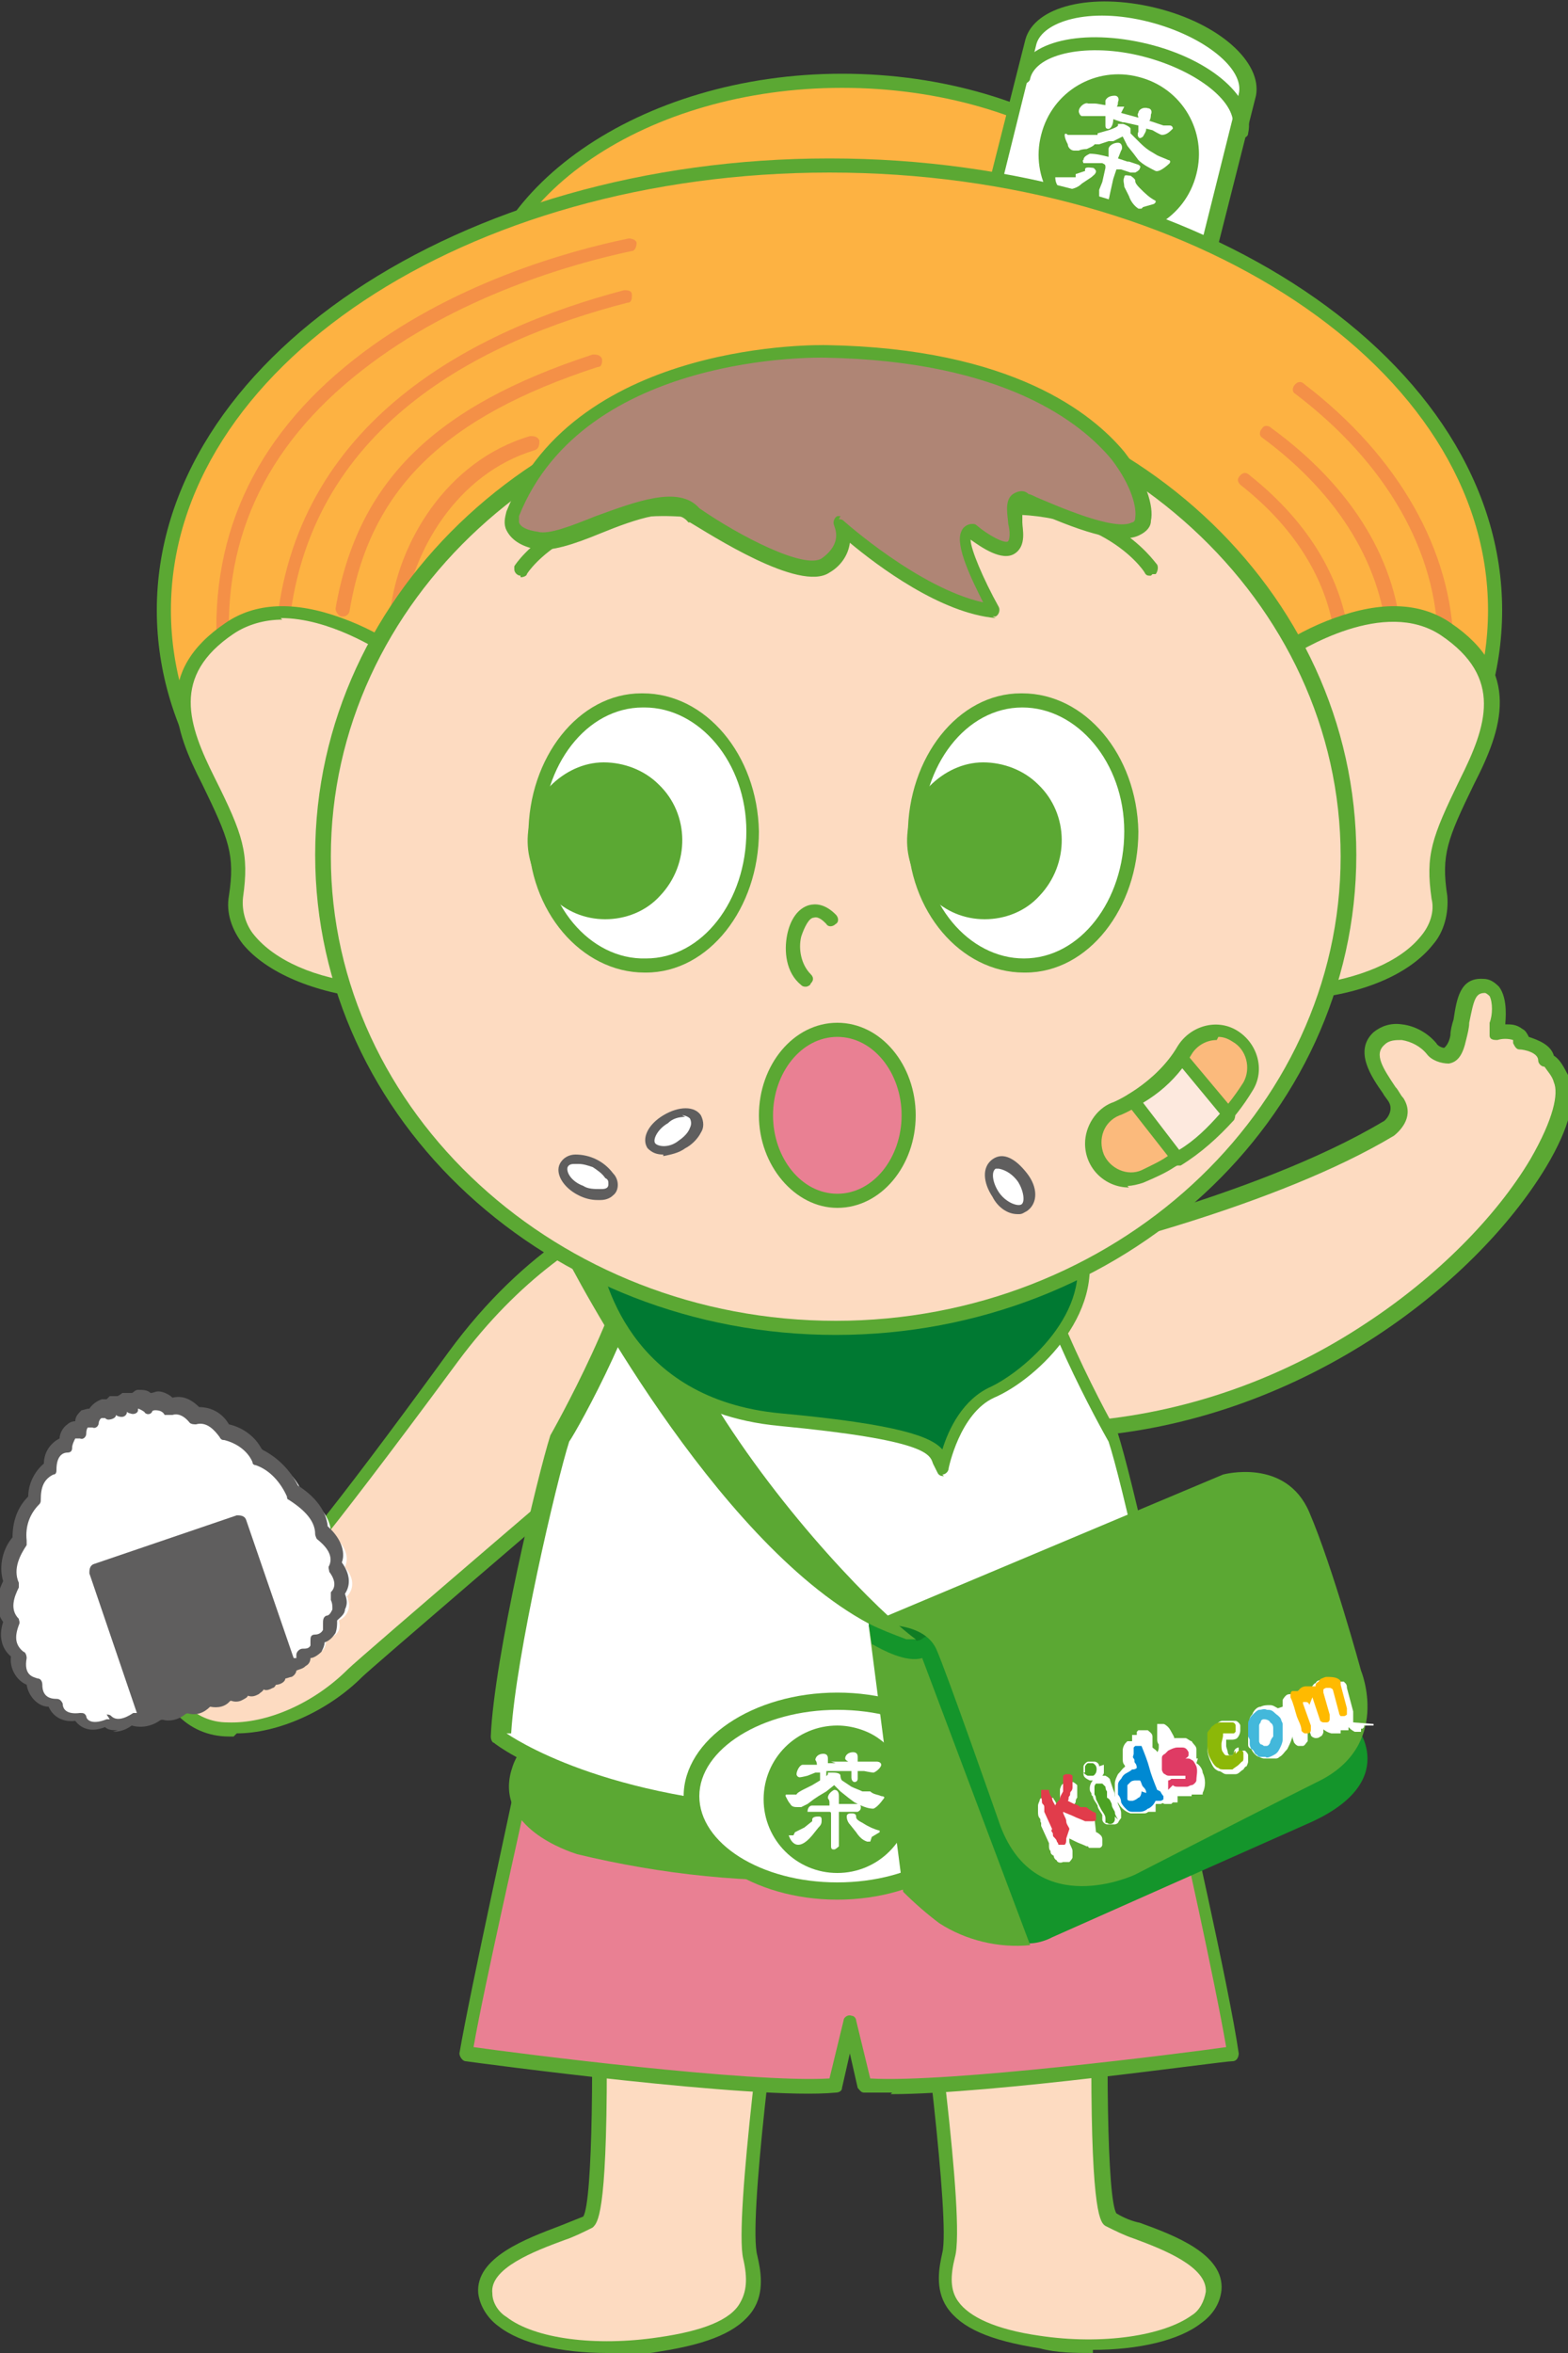 <?xml version="1.0" encoding="UTF-8"?>
<svg xmlns="http://www.w3.org/2000/svg" xmlns:xlink="http://www.w3.org/1999/xlink" version="1.1" viewBox="0 0 100 150">
  <rect x="0" y="0" width="100" height="150" fill="#333333" stroke="none"/>
  <defs>
    <style>
      .st0 {
        fill: none;
      }

      .st1 {
        fill: #5f5e5e;
      }

      .st2 {
        fill: #f49047;
      }

      .st3 {
        fill: #fddbc1;
      }

      .st4 {
        fill: #4ca223;
      }

      .st5 {
        fill: #e98093;
      }

      .st6 {
        fill: #007932;
      }

      .st7 {
        fill: #43b8db;
      }

      .st8 {
        fill: #0089d2;
      }

      .st9 {
        fill: #df3b64;
      }

      .st10 {
        fill: #0f7d24;
      }

      .st11 {
        fill: #fff;
      }

      .st12 {
        fill: #e13c4b;
      }

      .st13 {
        fill: #af8575;
      }

      .st14 {
        fill: #fbba7c;
      }

      .st15 {
        fill: #8cb808;
      }

      .st16 {
        fill: #fde9de;
      }

      .st17 {
        fill: #ffba00;
      }

      .st18 {
        fill: #5ba833;
      }

      .st19 {
        fill: #fdb242;
      }

      .st20 {
        fill: #14952b;
      }

      .st21 {
        clip-path: url(#clippath);
      }
    </style>
    <clipPath id="clippath">
      <rect class="st0" width="100.1" height="150"/>
    </clipPath>
  </defs>
  <g class="st21">
    <g id="_グループ_3716" data-name="グループ_3716">
      <path id="_パス_1867" data-name="パス_1867" class="st3" d="M99.5,68.7c-.7-1.4-1-1.3-1-1.3,0-.9-1.5-1.2-1.5-1.2-.2-.9-1.6-.6-1.6-.6v-.6c.1,0,.5-2.3-.8-2.4s-1.2,1.5-1.6,3.3c-.4,1.8-1.3,1.1-1.6.7s-2-1.8-3.3-.6c-1.3,1.1.5,2.9,1.1,4s-.5,1.8-.5,1.8c-8.4,5-22.5,8-22.5,8l2.8,11.2c20.2-1.3,32.4-18.5,30.7-22.3"/>
      <path id="_パス_1868" data-name="パス_1868" class="st18" d="M68.8,91.5c-.2,0-.4-.1-.4-.3l-2.8-11.2c0-.2,0-.5.3-.5,0,0,0,0,0,0,.1,0,14.1-3.1,22.3-8,.1,0,.7-.6.4-1.2-.1-.2-.3-.4-.4-.6-.7-1-1.9-2.7-.6-3.9.5-.4,1.1-.6,1.8-.5.9.1,1.7.6,2.2,1.2.1.2.4.3.5.3,0,0,.3-.2.4-.8,0-.3.1-.7.2-1,.2-1.3.4-2.7,1.9-2.6.4,0,.7.2,1,.5.6.8.4,2.2.4,2.4h0c.4,0,.7,0,1.1.3.2.1.3.3.4.5.6.2,1.4.5,1.6,1.2.5.3.8,1.1,1,1.4.5,1.2,0,3.2-1.5,5.7-4.6,7.6-15.8,16.3-29.6,17.2h0M66.5,80.2l2.6,10.4c6.5-.5,12.7-2.7,18.1-6.3,4.4-2.9,8.2-6.7,10.4-10.4,1.5-2.6,1.8-4.2,1.5-4.9-.1-.4-.4-.7-.6-1-.2,0-.4-.2-.4-.4,0-.5-.9-.7-1.2-.7-.2,0-.3-.2-.4-.4,0,0,0-.1,0-.2-.3-.1-.7-.1-1,0-.2,0-.5,0-.5-.3,0,0,0-.1,0-.2v-.6c.2-.5.2-1.3,0-1.7,0,0-.2-.2-.3-.2-.6,0-.7.4-1,1.9,0,.3-.1.7-.2,1.1-.2.9-.5,1.4-1.1,1.5-.5,0-1.1-.2-1.4-.6-.4-.5-1-.8-1.6-.9-.4,0-.8,0-1.1.3-.7.6-.1,1.5.7,2.7.2.2.3.5.5.7.7,1.1-.1,2-.6,2.4-7.5,4.5-19.7,7.4-22.2,8M98.6,67.9h0M98.6,67.9h0M98.6,67.9h0"/>
      <path id="_パス_1869" data-name="パス_1869" class="st3" d="M70.3,122.3s-.6,18.4.6,19.2c1.1.8,6.8,1.9,6.6,4.6-.2,2.7-5.3,4.1-11.1,3.2-5.8-.9-6.5-2.9-5.8-5.5.7-2.6-2-21.5-2-21.5h11.8Z"/>
      <path id="_パス_1870" data-name="パス_1870" class="st18" d="M69.7,150c-1.1,0-2.3,0-3.4-.3-3.2-.5-5-1.3-5.9-2.6-.8-1.2-.5-2.6-.3-3.5.5-2.1-1.3-16.1-2-21.3,0-.2.1-.5.4-.5,0,0,0,0,0,0h11.8c.3,0,.5.2.5.5,0,0,0,0,0,0-.3,8.5-.2,17.9.4,18.8.5.3,1,.5,1.5.6,2.2.8,5.4,2,5.2,4.3-.1.9-.6,1.6-1.3,2.1-1.4,1.1-4,1.7-6.9,1.7M59,122.8c.4,3.1,2.6,18.7,1.9,21.1-.3,1.2-.3,2.1.2,2.8.7,1,2.4,1.8,5.2,2.2,4,.6,7.9,0,9.7-1.3.5-.3.8-.9.9-1.5.1-1.6-2.7-2.7-4.6-3.4-.6-.2-1.2-.5-1.8-.8-.3-.2-.9-.6-.9-10.3,0-3.8,0-7.6.1-8.9h-10.8ZM71.2,141.2h0Z"/>
      <path id="_パス_1871" data-name="パス_1871" class="st3" d="M38.1,122.3s.6,18.4-.6,19.2c-1.1.8-6.8,1.9-6.6,4.6.2,2.7,5.3,4.1,11.1,3.2,5.8-.9,6.5-2.9,5.8-5.5-.7-2.6,2-21.5,2-21.5h-11.8Z"/>
      <path id="_パス_1872" data-name="パス_1872" class="st18" d="M38.7,150c-2.9,0-5.5-.6-6.9-1.7-.7-.5-1.2-1.3-1.3-2.1-.2-2.3,3.1-3.5,5.2-4.3.5-.2,1-.4,1.5-.6.6-1,.7-10.3.4-18.8,0-.3.2-.5.4-.5,0,0,0,0,0,0h11.8c.3,0,.5.2.5.5,0,0,0,0,0,0-.8,5.2-2.6,19.2-2,21.3.2.9.5,2.3-.3,3.5-.9,1.3-2.7,2.1-5.9,2.6-1.1.2-2.3.3-3.4.3M38.6,122.8c0,1.3.1,5.1.1,8.9,0,9.6-.6,10-.9,10.3-.6.3-1.2.6-1.8.8-1.9.7-4.8,1.8-4.6,3.4,0,.6.4,1.2.9,1.5,1.8,1.4,5.7,1.9,9.7,1.3,2.8-.4,4.6-1.1,5.2-2.2.4-.7.5-1.5.2-2.8-.6-2.5,1.5-18,1.9-21.1h-10.8Z"/>
      <path id="_パス_1873" data-name="パス_1873" class="st5" d="M75.1,114.1h-41.9s-2.9,12.7-3.5,16.8c0,0,18.4,2.5,23.5,2l1-4,1,4c5.1.5,23.5-2,23.5-2-.7-4.2-3.5-16.8-3.5-16.8"/>
      <path id="_パス_1874" data-name="パス_1874" class="st18" d="M56.9,133.4c-.7,0-1.3,0-1.8,0-.2,0-.3-.2-.4-.3l-.5-2.2-.5,2.2c0,.2-.2.3-.4.3-5.1.5-22.9-1.9-23.6-2-.2,0-.4-.3-.4-.5,0,0,0,0,0,0,.7-4.1,3.5-16.7,3.5-16.9,0-.2.2-.3.4-.3h41.9c.2,0,.4.1.4.3,0,.1,2.9,12.7,3.5,16.9,0,.2-.1.5-.4.5,0,0,0,0,0,0-.7,0-15.3,2.1-21.8,2.1M55.5,132.5c4.9.3,19.9-1.6,22.7-2-.7-4.1-2.9-14.1-3.4-16h-41.2c-.4,2-2.7,12-3.4,16,2.8.4,17.7,2.3,22.7,2l.9-3.7c0-.2.3-.4.5-.3.2,0,.3.2.3.3l.9,3.7Z"/>
      <path id="_パス_1875" data-name="パス_1875" class="st18" d="M74,112.9c-1-3.6-5-2.7-5-2.7-4.9,1.7-10.3,2.1-13.8,2.1h0c0,0-.7,0-1.9,0-1.2,0-1.9,0-1.9,0h0c-3.5,0-8.9-.4-13.8-2.1,0,0-4-.9-5,2.7-1,3.6,3.6,5.1,4.2,5.3,5.4,1.3,11,1.9,16.5,1.6,5.6.3,11.1-.3,16.5-1.6.6-.2,5.2-1.7,4.2-5.3"/>
      <path id="_パス_1876" data-name="パス_1876" class="st3" d="M22.6,106.8c.7-.7,18.7-16.1,18.7-16.1l8.6-15.6s-11.6-1.2-20.9,11.5c-9.3,12.7-11.1,14.2-11.1,14.2,0,0-5.5,0-7.3,2.3s3,1.6,4.7,1.4c0,0-5.9,2-3.7,4.5,2.1,2.5,7.7,1.2,11.1-2.2"/>
      <path id="_パス_1877" data-name="パス_1877" class="st18" d="M14.9,110.7c-.1,0-.2,0-.3,0-1.3,0-2.5-.5-3.4-1.5-.5-.5-.7-1.2-.5-1.9.2-.9,1.1-1.6,2-2.2-1.5,0-2.6-.1-2.9-.7-.2-.4-.1-1,.4-1.6,1.8-2.2,6.5-2.4,7.5-2.5.5-.5,2.9-3.1,10.9-14.1,4.9-6.7,10.4-9.5,14.2-10.7,4.1-1.3,7-1,7.1-1,.2,0,.4.2.4.5,0,0,0,.1,0,.2l-8.6,15.6s0,0,0,.1c-6.2,5.3-18.1,15.5-18.6,16l-.3-.3.3.3c-2.2,2.2-5.4,3.6-8,3.6M15.2,104c.2,0,.4.2.4.4,0,.2-.1.4-.3.4-.9.3-3.5,1.4-3.8,2.7,0,.4,0,.8.3,1.1.7.8,1.7,1.2,2.7,1.2,2.5.1,5.5-1.2,7.7-3.4.7-.7,17.3-14.9,18.6-16l8.2-14.9h0c-2.7,0-12,.8-19.8,11.3-9.3,12.6-11,14.2-11.1,14.3,0,0-.2.1-.3.1,0,0-5.3,0-7,2.1-.3.4-.3.6-.3.6.1.2.8.5,4.4,0h.2s0,0,0,0"/>
      <path id="_パス_1878" data-name="パス_1878" class="st11" d="M65.6,77.8c0,4.5,5.3,13.9,5.3,13.9.8,2.5,3.6,14.1,3.8,19.1,0,0-6.4,5-21.4,5s-21.5-5-21.5-5c.2-4.9,2.9-16.5,3.8-19.1,0,0,5.4-9.4,5.3-13.9l5.6,1.1c0,4.1,2.9,7.4,6.7,7.4s6.8-3.4,6.7-7.4l5.6-1.1Z"/>
      <path id="_パス_1879" data-name="パス_1879" class="st18" d="M53.3,116.2c-15,0-21.6-4.9-21.8-5.1-.1,0-.2-.2-.2-.4.2-5,3-16.7,3.8-19.2,0,0,0,0,0,0,0,0,5.3-9.3,5.3-13.7,0-.3.2-.5.5-.5,0,0,0,0,0,0l5.6,1.1c.2,0,.4.2.4.5,0,1.9.7,3.8,2,5.1,2.2,2.4,6,2.5,8.4.2,0,0,.1-.1.2-.2,1.3-1.4,2-3.2,2-5.1,0-.2.2-.4.4-.5l5.6-1.1c.2,0,.5.1.5.4,0,0,0,0,0,0,0,4.3,5.2,13.6,5.3,13.7,0,0,0,0,0,0,.8,2.5,3.6,14.2,3.8,19.2,0,.1,0,.3-.2.4-.3.2-6.7,5.1-21.7,5.1M32.3,110.5c1.2.8,7.8,4.8,21.1,4.8s19.8-4,21-4.8c-.3-5-2.9-16.2-3.7-18.6-.4-.7-5-8.9-5.4-13.5l-4.7.9c0,2-.8,4-2.2,5.4-2.6,2.7-6.9,2.8-9.6.2,0,0-.2-.2-.2-.2-1.4-1.5-2.2-3.4-2.2-5.4l-4.7-.9c-.3,4.6-4.9,12.8-5.4,13.5-.8,2.5-3.4,13.6-3.7,18.6"/>
      <path id="_パス_1880" data-name="パス_1880" class="st11" d="M62.7,114.5c0,3.3-4.2,6.1-9.3,6.1s-9.3-2.7-9.3-6.1,4.2-6.1,9.3-6.1,9.3,2.7,9.3,6.1"/>
      <path id="_パス_1881" data-name="パス_1881" class="st18" d="M53.4,121.1c-5.4,0-9.8-3-9.8-6.6s4.4-6.6,9.8-6.6,9.8,3,9.8,6.6-4.4,6.6-9.8,6.6M53.4,109c-4.8,0-8.8,2.5-8.8,5.5s3.9,5.5,8.8,5.5,8.8-2.5,8.8-5.5-3.9-5.5-8.8-5.5"/>
      <path id="_パス_1882" data-name="パス_1882" class="st18" d="M58.1,114.7c0,2.6-2.1,4.7-4.7,4.7-2.6,0-4.7-2.1-4.7-4.7s2.1-4.7,4.7-4.7c.9,0,1.9.3,2.6.8,1.3.9,2.1,2.3,2.1,3.9"/>
      <path id="_パス_1883" data-name="パス_1883" class="st11" d="M52.8,114.1s0,0,0,0c0,0,0,0-.1.1l-.5.3-.3.2-.4.3s-.2.1-.4.2c0,0-.2,0-.2,0-.2,0-.4,0-.5-.2-.1-.1-.2-.3-.3-.5,0-.1,0-.1.1-.1,0,0,0,0,0,0h.6c0-.1.4-.3.4-.3l.6-.3h0s.5-.3.5-.3c0,0,.5-.3.5-.4q0,0,0-.1c0,0,.2,0,.3,0,.1,0,.5,0,.5.2,0,0,0,.2.1.3l.6.4c.2.1.5.2.7.3h.5c.2.2.5.2.7.3,0,0,.2,0,.2.1,0,0-.4.6-.7.7-.4,0-.8-.2-1.2-.4l-.4-.3-.5-.4-.4-.4s0,0,0,0l-.5.4ZM50.7,116.8l.6-.3h0s.5-.4.5-.4c0,0,0,0,0-.1,0-.2.3-.2.4-.2s.2,0,.2.2c0,.2,0,.3-.2.5l-.4.5c-.5.6-.8.6-.9.6-.3,0-.5-.3-.6-.6,0,0,0,0,0,0,0,0,0,0,.1,0h.2ZM53,112.3h1.1s0,0,0,0c0,0-.2-.1-.2-.2,0-.2.2-.4.5-.4.2,0,.3.1.3.3,0,0,0,0,0,0,0,0,0,.3,0,.3h0s.9,0,.9,0c0,0,.3,0,.3,0,.2,0,.3.1.3.2,0,.2-.4.5-.5.5s-.6-.1-.6-.1c0,0-.3,0-.4,0,0,.2,0,.3,0,.5,0,0,0,.2-.2.2-.1,0-.2-.1-.2-.3,0,0,0-.2,0-.3,0,0,0,0,0-.1h-.9s-.1,0-.1,0h-.6s0,0,0,.1c0,.3,0,.6-.2.6,0,0-.1,0-.2-.1,0-.2,0-.4,0-.5h-.3s-.5.2-.5.2c0,0-.4.1-.5.1-.1,0-.2-.1-.2-.2,0,0,0,0,0,0,0-.2.2-.6.4-.6,0,0,.3,0,.3,0,.2,0,.5,0,.6,0,0,0,0-.2-.1-.3,0-.2.2-.4.5-.4.2,0,.3.1.3.3,0,0,0,.3,0,.3h.5ZM54.1,115s.5,0,.6,0c0,0,.2,0,.2.2,0,.1,0,.2-.2.3,0,0,0,0-.3,0h-.6s-.3,0-.3,0v.7s0,.9,0,.9c0,.4,0,.5,0,.6,0,0-.2.2-.3.2-.1,0-.2,0-.2-.2,0-.1,0-.3,0-.4,0,0,0-.1,0-.2v-.5c0,0,0-.9,0-.9,0-.2,0-.2-.2-.2-.2,0-.3,0-.5,0,0,0-.1,0-.2,0h-.5c0,0-.1,0-.1,0,0-.2.1-.4.3-.4.4,0,.7,0,1.1,0,0,0,0-.1,0-.2,0-.2-.1-.2-.1-.3,0-.2.2-.4.4-.5.3,0,.3.3.3.4,0,0,0,.5,0,.5,0,0,0,0,0,0h.6ZM55.5,117.4c0,0-.1,0-.2,0-.3-.1-.5-.3-.7-.6l-.4-.5c-.1-.1-.2-.3-.2-.5,0-.2.2-.2.3-.2s.3,0,.3.2c0,.1,0,.2.4.4.3.2.7.4,1.1.5,0,0,0,0,0,0,0,0,0,0,0,0,0,0,0,.1,0,.1l-.5.3Z"/>
      <path id="_パス_1884" data-name="パス_1884" class="st10" d="M56.4,106.3l-1-2.7,2.2-.5,2.2-.5.9,3.1-4.2.6Z"/>
      <path id="_パス_1885" data-name="パス_1885" class="st20" d="M58.3,104.6c.2,0,.4,0,.6-.2.2-.1,4.2-1.8,4.2-1.8l16.2-1.3,6.4,6.1.7,2.5s3.2,3.7-3.1,6.4l-16.2,7.2s-3,1.7-3.8-2c-.8-4.2-5.1-17-5.1-17"/>
      <path id="_パス_1886" data-name="パス_1886" class="st18" d="M65.7,124c-2,.2-4.1-.3-5.8-1.4-.8-.6-1.6-1.3-2.3-2l-2.2-17c.8.4,1.6.7,2.4,1,.2,0,.4,0,.6,0l7.3,19.4Z"/>
      <path id="_パス_1887" data-name="パス_1887" class="st18" d="M55.4,103.5l22.6-9.5s4-1.1,5.5,2.4,3.3,10.1,3.3,10.1c0,0,2,4.8-2.8,7.1-4.8,2.4-11.6,5.9-11.6,5.9,0,0-6.3,3-8.6-3.1,0,0-3.5-10-4.1-11.3-.9-1.9-4.2-1.5-4.2-1.5"/>
      <path id="_パス_1888" data-name="パス_1888" class="st18" d="M55.4,103.5c-9.9-5.3-19-22.7-19.4-23.6l3.5-1.6c1.8,3.7,3.7,7.4,5.9,10.9,4.5,7.4,10.8,13.7,13,15.3,0,0-.2.3-1.5-.1s-1.5-.9-1.5-.9"/>
      <path id="_パス_1889" data-name="パス_1889" class="st19" d="M76.7,20.9c0,8.7-10.3,15.8-23,15.8s-23-7.1-23-15.8,10.3-15.8,23-15.8,23,7.1,23,15.8"/>
      <path id="_パス_1890" data-name="パス_1890" class="st18" d="M53.7,37.2c-12.9,0-23.5-7.3-23.5-16.2S40.8,4.7,53.7,4.7s23.5,7.3,23.5,16.2-10.5,16.2-23.5,16.2M53.7,5.6c-12.4,0-22.6,6.9-22.6,15.3s10.1,15.3,22.6,15.3,22.6-6.9,22.6-15.3-10.1-15.3-22.6-15.3"/>
      <path id="_パス_1891" data-name="パス_1891" class="st11" d="M73.5.9c-3.8-1-7.3-.2-7.7,1.7h0l-3.8,15h0c-.3,1.9,2.4,4,6.1,5s7,.2,7.7-1.5h0l3.8-15h0c.5-1.9-2.2-4.2-6-5.1"/>
      <path id="_パス_1892" data-name="パス_1892" class="st18" d="M71.3,23.4c-1.1,0-2.2-.2-3.3-.4-3.9-1-6.6-3.2-6.4-5.3,0,0,0-.1,0-.2l3.8-15s0,0,0,0c.6-2.1,4.2-3,8.3-2h0c4.1,1,6.8,3.5,6.4,5.6,0,0,0,0,0,0l-3.8,15c0,0,0,.1,0,.2-.6,1.4-2.5,2.1-4.9,2.1M62.4,17.5s0,0,0,0c-.2,1.4,2,3.5,5.7,4.5,3.4.8,6.6.3,7.2-1.2,0,0,0,0,0,0l3.7-14.8s0,0,0,0c.4-1.6-2.2-3.7-5.7-4.6-3.9-1-6.8,0-7.2,1.4,0,0,0,0,0,0l-3.7,14.9Z"/>
      <path id="_パス_1893" data-name="パス_1893" class="st18" d="M79,8.7s0,0-.1,0c-.2,0-.4-.3-.3-.5.4-1.6-2.2-3.7-5.7-4.6s-6.8-.2-7.2,1.4c0,.2-.3.4-.5.3-.2,0-.4-.3-.3-.5.5-2.2,4.2-3,8.3-2,4.1,1,6.9,3.5,6.4,5.7,0,.2-.2.3-.4.3"/>
      <path id="_パス_1894" data-name="パス_1894" class="st18" d="M76.3,11.1c-.7,2.8-3.5,4.4-6.2,3.7-2.8-.7-4.4-3.5-3.7-6.2.7-2.8,3.5-4.4,6.2-3.7,2.8.7,4.4,3.5,3.7,6.2,0,0,0,0,0,0"/>
      <path id="_パス_1895" data-name="パス_1895" class="st11" d="M70.9,9s0,0-.1,0c0,0,0,0-.1,0l-.6.2h-.3c0,.1-.5.3-.5.3,0,0-.3,0-.5.1,0,0-.2,0-.3,0-.2,0-.4-.2-.4-.4-.1-.2-.2-.4-.2-.6,0-.1.1-.1.2,0,0,0,0,0,0,0h.7s.5,0,.5,0h.7c0-.1,0-.1,0-.1l.7-.2c0,0,.6-.2.6-.3q0,0,0-.1c0,0,.2,0,.3,0,.1,0,.5.2.5.3,0,.1,0,.2,0,.3l.5.5c.2.2.4.4.7.6l.5.3c.2.1.5.2.7.3,0,0,.2,0,.1.2,0,0-.6.6-.9.5-.4-.2-.8-.4-1.1-.7l-.3-.4-.4-.5-.3-.6c0,0,0,0,0,0l-.6.3ZM67.9,11.3h.7c0-.1,0-.2,0-.2l.6-.2s0,0,0-.1c0-.2.4-.1.5-.1s.2.2.2.2c0,.2-.2.3-.3.4l-.6.4c-.3.3-.7.4-1.2.4-.3-.1-.5-.4-.5-.8,0,0,0,0,0,0,0,0,0,0,.1,0h.2ZM71.5,7.2l1.1.3h0c0-.1-.1-.2,0-.3,0-.2.3-.4.6-.3.2,0,.3.2.2.4,0,0,0,0,0,0,0,0,0,.3-.1.4h0s.9.3.9.3c0,0,.3,0,.4,0,.2,0,.2.2.2.2-.2.2-.4.4-.7.4-.1,0-.6-.3-.6-.3,0,0-.4-.1-.4-.1,0,.2-.1.3-.2.5,0,0-.1.1-.2.1-.1,0-.2-.2-.1-.4,0,0,0-.3,0-.3,0,0,0,0,0-.1l-.9-.2h-.1s-.6-.2-.6-.2c0,0,0,0,0,0,0,.4-.2.7-.4.6,0,0-.1,0-.1-.2,0-.2,0-.4,0-.6h-.4s-.5,0-.5,0c0,0-.5,0-.6,0-.1,0-.2-.2-.2-.3,0,0,0,0,0,0,0-.3.4-.6.6-.5,0,0,.3,0,.4,0,.2,0,.6.1.7.1,0-.1,0-.2,0-.3.1-.2.3-.3.6-.3.2,0,.3.2.2.4,0,0,0,.3-.1.3h.5ZM72,10.3s.6.2.6.2c0,0,.2.1.1.2,0,.1-.1.2-.3.3,0,0,0,0-.3,0l-.6-.2h-.3c0,0-.2.6-.2.6l-.2.9c-.1.5-.1.5-.2.6,0,0-.2.1-.3,0-.1,0-.2-.1-.2-.2,0-.1,0-.3,0-.4,0,0,0-.1,0-.2l.2-.5.2-.9c0-.2,0-.2-.2-.3-.2,0-.3,0-.5,0,0,0-.1,0-.2,0h-.5c0,0-.1-.2,0-.2,0-.2.2-.3.4-.4.4,0,.8.1,1.2.2,0,0,0-.1,0-.2,0-.2,0-.2,0-.3,0-.2.3-.4.6-.4.3,0,.3.4.2.5,0,0-.2.5-.2.5,0,0,0,0,0,0l.6.2ZM72.8,13.3c0,0-.2,0-.2,0-.3-.2-.5-.5-.6-.8l-.3-.6c0-.2-.1-.4,0-.6,0-.2.2-.1.4-.1,0,0,.3.2.3.3,0,.1,0,.2.3.5.3.3.6.6,1,.8,0,0,0,0,0,0,0,0,0,0,0,.1,0,0,0,0-.1.1l-.7.2Z"/>
      <path id="_パス_1896" data-name="パス_1896" class="st19" d="M95.3,38.9c0,15.6-19,28.3-42.4,28.3S10.5,54.6,10.5,38.9,29.5,10.6,52.9,10.6s42.4,12.7,42.4,28.3"/>
      <path id="_パス_1897" data-name="パス_1897" class="st18" d="M52.9,67.7c-23.6,0-42.9-12.9-42.9-28.8S29.3,10.1,52.9,10.1s42.9,12.9,42.9,28.8-19.2,28.8-42.9,28.8M52.9,11c-23.2,0-42,12.5-42,27.9s18.8,27.9,42,27.9,42-12.5,42-27.9-18.8-27.9-42-27.9"/>
      <path id="_パス_1898" data-name="パス_1898" class="st2" d="M21.8,39.3s0,0,0,0c-.2,0-.4-.3-.4-.5,0,0,0,0,0,0,1.4-8.1,6.3-12.9,16.4-16.2.2,0,.5,0,.6.3,0,.2,0,.5-.3.5-9.8,3.2-14.5,7.8-15.8,15.5,0,.2-.2.4-.4.4"/>
      <path id="_パス_1899" data-name="パス_1899" class="st2" d="M25.3,39.4s0,0,0,0c-.2,0-.4-.2-.4-.5.5-4.2,3.5-9.5,8.9-11.1.2,0,.5,0,.6.3,0,.2,0,.5-.3.6,0,0,0,0,0,0-5,1.5-7.8,6.5-8.3,10.4,0,.2-.2.4-.4.4"/>
      <path id="_パス_1900" data-name="パス_1900" class="st2" d="M14.3,42.6c-.2,0-.4-.2-.4-.4-.7-7.7,2.2-14.2,8.7-19.3,6.1-4.8,13.6-6.9,17.5-7.7.2,0,.5.1.5.3s-.1.5-.3.5c0,0,0,0,0,0-3.8.8-11.2,2.9-17.2,7.6-6.3,4.9-9.1,11.1-8.4,18.5,0,.2-.2.5-.4.5,0,0,0,0,0,0"/>
      <path id="_パス_1901" data-name="パス_1901" class="st2" d="M18,40.8h0c-.2,0-.4-.2-.4-.5,1.1-13.5,12.7-19.3,22.2-21.8.2,0,.5,0,.5.3,0,.2,0,.5-.3.5,0,0,0,0,0,0-9.3,2.4-20.5,7.9-21.6,21,0,.2-.2.4-.4.4"/>
      <path id="_パス_1902" data-name="パス_1902" class="st2" d="M85.3,45.6s0,0-.1,0c-.2,0-.4-.3-.3-.5.3-1.2.4-2.5.3-3.8-.3-3.9-2.4-7.5-6.1-10.4-.2-.2-.2-.4,0-.6.2-.2.4-.2.6,0h0c3.9,3.1,6.1,6.9,6.4,11,0,1.4,0,2.7-.3,4.1,0,.2-.2.3-.4.3"/>
      <path id="_パス_1903" data-name="パス_1903" class="st2" d="M92.1,41.5c-.2,0-.4-.2-.4-.4,0-5.9-3.3-11.6-9.1-16-.2-.1-.2-.4,0-.6s.4-.2.6,0c0,0,0,0,0,0,6,4.6,9.4,10.6,9.5,16.7,0,.2-.2.4-.4.4,0,0,0,0,0,0h0Z"/>
      <path id="_パス_1904" data-name="パス_1904" class="st2" d="M88.9,43.6h0c-.2,0-.4-.2-.4-.5,0,0,0,0,0,0,0-.7,0-1.4,0-2-.3-4.9-3-9.5-8-13.2-.2-.1-.2-.4,0-.6.1-.2.4-.2.6,0h0c5.2,3.8,8.1,8.6,8.3,13.8,0,.7,0,1.4,0,2.2,0,.2-.2.4-.4.4"/>
      <path id="_パス_1905" data-name="パス_1905" class="st3" d="M25.4,41.7s-6.4-4.7-10.7-1.8c-4.3,2.9-3.1,6.2-1.4,9.8,1.8,3.5,2.1,4.6,1.8,7.3s2.7,5.6,8.8,6.2l1.6-21.5Z"/>
      <path id="_パス_1906" data-name="パス_1906" class="st18" d="M23.8,63.7s0,0,0,0c-3.8-.4-6.8-1.7-8.3-3.5-.7-.9-1.1-2-.9-3.1.4-2.6,0-3.6-1.7-7.1-1.8-3.5-3.1-7.2,1.5-10.3,1.9-1.3,4.4-1.4,7.4-.3,1.4.5,2.7,1.2,3.9,2,.1,0,.2.2.2.4l-1.6,21.5c0,.2-.2.4-.4.4M18,39.5c-1.1,0-2.2.3-3.1.9-4,2.7-2.9,5.8-1.2,9.2,1.8,3.6,2.2,4.8,1.8,7.6-.1.9.2,1.8.7,2.4,1.3,1.6,3.9,2.8,7.2,3.1l1.5-20.8c-.8-.5-3.9-2.5-7-2.5"/>
      <path id="_パス_1907" data-name="パス_1907" class="st3" d="M81.5,41.7s6.4-4.7,10.7-1.8c4.3,2.9,3.1,6.2,1.4,9.8-1.8,3.5-2.1,4.6-1.8,7.3s-2.7,5.6-8.8,6.2l-1.6-21.5Z"/>
      <path id="_パス_1908" data-name="パス_1908" class="st18" d="M83,63.7c-.2,0-.4-.2-.4-.4l-1.6-21.5c0-.2,0-.3.2-.4,1.2-.8,2.5-1.5,3.9-2,3-1.1,5.5-1,7.4.3,4.6,3.1,3.3,6.8,1.5,10.3-1.7,3.5-2.1,4.5-1.7,7.1.1,1.1-.2,2.3-.9,3.1-1.5,1.9-4.5,3.2-8.3,3.5,0,0,0,0,0,0M81.9,42l1.5,20.8c3.3-.4,5.9-1.5,7.2-3.1.6-.7.9-1.6.7-2.4-.4-2.8,0-3.9,1.8-7.6,1.7-3.4,2.8-6.5-1.2-9.2-3.6-2.4-8.9.9-10,1.6"/>
      <path id="_パス_1909" data-name="パス_1909" class="st6" d="M37.6,78.9s.7,10.5,12.1,11.6,9.8,2.2,10.4,3.1c0,0,.7-3.8,3.1-4.9s7.2-5.3,5.5-9.9h-31.1Z"/>
      <path id="_パス_1910" data-name="パス_1910" class="st18" d="M60.2,94.1c-.1,0-.3,0-.4-.2-.1-.2-.2-.4-.3-.6-.2-.6-.4-1.5-9.8-2.4-11.7-1.1-12.5-11.9-12.5-12,0-.2.2-.5.4-.5,0,0,0,0,0,0h31.1c.2,0,.4.1.4.3,1.8,4.7-2.9,9.2-5.7,10.4-2.2,1-2.9,4.5-2.9,4.5,0,.2-.2.4-.4.4M38.1,79.4c.3,2,2,9.8,11.7,10.7,7.6.7,9.6,1.5,10.3,2.3.4-1.3,1.3-3.2,3.1-4,2.1-1,6.6-4.8,5.3-9h-30.3Z"/>
      <path id="_パス_1911" data-name="パス_1911" class="st3" d="M86,54.6c0,16.6-14.6,30.1-32.7,30.1s-32.7-13.5-32.7-30.1,14.6-30.1,32.7-30.1,32.7,13.5,32.7,30.1"/>
      <path id="_パス_1912" data-name="パス_1912" class="st18" d="M53.3,85.1c-18.3,0-33.2-13.7-33.2-30.6s14.9-30.6,33.2-30.6,33.2,13.7,33.2,30.6-14.9,30.6-33.2,30.6M53.3,25c-17.8,0-32.2,13.3-32.2,29.6s14.5,29.6,32.2,29.6,32.2-13.3,32.2-29.6-14.5-29.6-32.2-29.6"/>
      <path id="_パス_1913" data-name="パス_1913" class="st18" d="M51.4,62.9c-.1,0-.2,0-.3-.1-1-.8-1.1-2.2-.9-3.2.2-1,.7-1.7,1.4-1.9.4-.1,1-.1,1.7.6.2.2.2.5,0,.6-.2.2-.5.2-.6,0h0c-.2-.2-.5-.5-.8-.4-.3,0-.6.6-.8,1.2-.2.8,0,1.8.6,2.4.2.2.2.4,0,.6,0,.1-.2.2-.3.2"/>
      <path id="_パス_1914" data-name="パス_1914" class="st11" d="M34.1,53.2c0,4.7,3.2,8.4,7.1,8.4,3.8,0,6.9-3.9,6.8-8.6s-3.2-8.4-7.1-8.4c-3.8,0-6.9,3.9-6.8,8.6"/>
      <path id="_パス_1915" data-name="パス_1915" class="st18" d="M41.1,62c-4,0-7.4-3.9-7.4-8.8,0-4.9,3.2-9,7.2-9h.1c4,0,7.3,3.9,7.4,8.8,0,4.9-3.2,9-7.2,9h0M41,45.1h0c-3.6,0-6.4,3.7-6.4,8.1,0,4.4,3,8,6.6,7.9,3.6,0,6.4-3.7,6.4-8.1,0-4.4-3-7.9-6.5-7.9"/>
      <path id="_パス_1916" data-name="パス_1916" class="st18" d="M34.1,53.7c0,2.5,2.2,4.4,4.7,4.4,2.5,0,4.4-2.2,4.4-4.7,0-2.5-2.1-4.4-4.6-4.4-2.5,0-4.5,2.2-4.4,4.7,0,0,0,0,0,0"/>
      <path id="_パス_1917" data-name="パス_1917" class="st18" d="M38.6,58.6c-1.3,0-2.5-.5-3.4-1.4-2-1.9-2.1-5.1-.1-7.1.9-.9,2.1-1.5,3.4-1.5,1.3,0,2.6.5,3.5,1.4,2,1.9,2,5.1.1,7.1-.9,1-2.2,1.5-3.5,1.5h0M38.6,49.4h0c-2.3,0-4.1,1.9-4,4.2h0c0,1.1.5,2.2,1.3,2.9,1.6,1.5,4.1,1.5,5.7,0,0,0,0,0,0,0,1.6-1.7,1.5-4.3,0-5.9-.7-.7-1.8-1.2-2.8-1.2"/>
      <path id="_パス_1918" data-name="パス_1918" class="st11" d="M58.3,53.2c0,4.7,3.2,8.4,7.1,8.4,3.8,0,6.9-3.9,6.8-8.6,0-4.7-3.2-8.4-7.1-8.4-3.8,0-6.9,3.9-6.8,8.6"/>
      <path id="_パス_1919" data-name="パス_1919" class="st18" d="M65.3,62c-4,0-7.4-3.9-7.4-8.8,0-4.9,3.2-9,7.2-9h.1c4,0,7.3,3.9,7.4,8.8,0,4.9-3.2,9-7.2,9h0M65.2,45.1h0c-3.6,0-6.4,3.7-6.4,8.1,0,4.4,3,7.9,6.5,7.9h0c3.6,0,6.4-3.7,6.4-8.1,0-4.4-3-7.9-6.5-7.9"/>
      <path id="_パス_1920" data-name="パス_1920" class="st18" d="M58.3,53.7c0,2.5,2.2,4.4,4.7,4.4s4.4-2.2,4.4-4.7c0-2.5-2.1-4.4-4.6-4.4-2.5,0-4.5,2.2-4.4,4.7,0,0,0,0,0,0"/>
      <path id="_パス_1921" data-name="パス_1921" class="st18" d="M62.8,58.6c-1.3,0-2.5-.5-3.4-1.4-2-1.9-2.1-5.1-.1-7.1.9-.9,2.1-1.5,3.4-1.5,1.3,0,2.6.5,3.5,1.4,2,1.9,2,5.1.1,7.1-.9,1-2.2,1.5-3.5,1.5h0M62.8,49.4h0c-2.3,0-4.1,1.9-4,4.2h0c0,1.1.5,2.2,1.3,2.9,1.6,1.5,4.1,1.5,5.7,0,0,0,0,0,0,0,1.6-1.7,1.5-4.3,0-5.9-.7-.7-1.8-1.2-2.8-1.2"/>
      <path id="_パス_1922" data-name="パス_1922" class="st5" d="M58,71.1c0,3-2,5.5-4.5,5.5s-4.5-2.4-4.5-5.5,2-5.5,4.5-5.5,4.5,2.4,4.5,5.5"/>
      <path id="_パス_1923" data-name="パス_1923" class="st18" d="M53.4,77c-2.7,0-5-2.7-5-5.9s2.2-5.9,5-5.9,5,2.7,5,5.9-2.2,5.9-5,5.9M53.4,66.1c-2.3,0-4.1,2.3-4.1,5s1.8,5,4.1,5,4.1-2.3,4.1-5-1.8-5-4.1-5"/>
      <path id="_パス_1924" data-name="パス_1924" class="st18" d="M33.2,36.7c-.2,0-.4-.2-.4-.4,0,0,0-.2,0-.2.1-.2,3.3-4.9,11.5-4,.2,0,.4.2.4.5,0,.2-.2.4-.5.4-7.6-.8-10.5,3.4-10.6,3.6,0,.1-.2.2-.4.2"/>
      <path id="_パス_1925" data-name="パス_1925" class="st18" d="M73.4,36.7c-.2,0-.3,0-.4-.2-.1-.2-3-4.4-10.6-3.6-.2,0-.5-.1-.5-.4,0-.2.1-.5.4-.5h0c8.2-.9,11.3,3.8,11.5,4,.1.2,0,.5-.1.6,0,0-.2,0-.2,0"/>
      <path id="_パス_1926" data-name="パス_1926" class="st14" d="M74.8,74.1c-.6.4-1.2.7-1.9,1-1.2.5-2.5-.1-3-1.3-.5-1.2.1-2.5,1.3-3,0,0,3-1.3,4.4-3.8.6-1.1,2.1-1.5,3.2-.9,1.1.6,1.5,2.1.9,3.2,0,0,0,0,0,0-1.2,2-2.8,3.6-4.8,4.7"/>
      <path id="_パス_1927" data-name="パス_1927" class="st18" d="M72,75.7c-1.5,0-2.8-1.2-2.8-2.8,0-1.1.7-2.2,1.7-2.6.1,0,2.8-1.2,4.2-3.6.8-1.3,2.5-1.8,3.8-1,1.3.8,1.8,2.5,1,3.8-1.2,2-2.9,3.7-5,4.9-.6.4-1.3.7-2,1-.3.1-.7.2-1,.2M77.6,66.3c-.7,0-1.3.4-1.6.9-1.5,2.6-4.5,3.9-4.6,3.9-1,.4-1.4,1.5-1,2.5.4.9,1.5,1.4,2.4,1,.6-.3,1.3-.6,1.8-1,1.9-1.1,3.5-2.7,4.7-4.6.5-.9.2-2.1-.7-2.6-.3-.2-.6-.3-.9-.3"/>
      <path id="_パス_1928" data-name="パス_1928" class="st16" d="M72.2,70.2l2.9,3.7c1.2-.8,2.3-1.7,3.3-2.8l-3.1-3.7c-.8,1.2-1.9,2.1-3.1,2.8"/>
      <path id="_パス_1929" data-name="パス_1929" class="st18" d="M75.1,74.3c-.1,0-.3,0-.3-.2l-2.9-3.7c-.2-.2-.1-.5,0-.6,0,0,0,0,0,0,1.2-.7,2.2-1.6,3-2.7,0-.1.2-.2.3-.2.1,0,.3,0,.4.2l3.1,3.7c.1.2.1.4,0,.6-1,1.1-2.1,2.1-3.4,2.9,0,0-.2,0-.2,0M72.9,70.3l2.3,3c1-.6,1.8-1.4,2.6-2.3l-2.4-2.9c-.7.9-1.5,1.6-2.5,2.2"/>
      <path id="_パス_1930" data-name="パス_1930" class="st11" d="M39,75.8c-.2.5-1.1.5-1.9.1s-1.3-1.1-1.1-1.6,1.1-.5,1.9-.1,1.3,1.1,1.1,1.6"/>
      <path id="_パス_1931" data-name="パス_1931" class="st1" d="M38.1,76.5c-.4,0-.8-.1-1.2-.3-1-.5-1.5-1.4-1.2-2,.2-.4.6-.6,1-.6.9,0,1.8.4,2.4,1.2.4.4.4,1.1,0,1.4-.2.2-.5.3-.8.3,0,0,0,0-.1,0M36.8,74.2s0,0-.1,0c-.2,0-.4,0-.5.2-.1.3.2.9,1,1.2.3.2.7.2,1.1.2.2,0,.5,0,.5-.3,0-.2,0-.3-.2-.4-.2-.3-.5-.5-.8-.7-.3-.1-.6-.2-.9-.2"/>
      <path id="_パス_1932" data-name="パス_1932" class="st11" d="M44.5,71.2c.3.5-.1,1.2-.9,1.7s-1.7.5-2,0,.1-1.2.9-1.7,1.7-.5,2,0"/>
      <path id="_パス_1933" data-name="パス_1933" class="st1" d="M42.3,73.6c-.4,0-.7-.1-1-.4-.4-.6,0-1.5,1-2.1s2-.6,2.4,0c.2.4.2.8,0,1.1-.2.4-.6.8-1,1-.4.3-.9.4-1.4.5M43.7,71.2c-.4,0-.8.1-1.1.4-.7.4-1,1.1-.8,1.3s.9.3,1.5-.2c.3-.2.6-.5.7-.8.1-.2.1-.4,0-.6-.1-.1-.3-.2-.5-.2"/>
      <path id="_パス_1934" data-name="パス_1934" class="st11" d="M65.3,77c-.4.3-1.2,0-1.8-.8s-.6-1.6-.2-1.9,1.2,0,1.8.8c.5.8.6,1.6.2,1.9"/>
      <path id="_パス_1935" data-name="パス_1935" class="st1" d="M64.9,77.4c-.7,0-1.3-.5-1.6-1.1-.6-.9-.7-1.9,0-2.4s1.5,0,2.2.9.7,1.9,0,2.4h0c-.2.1-.3.2-.5.2M65.3,77h0ZM63.7,74.5c0,0-.1,0-.2,0-.3.2-.2.9.2,1.5s1.1.9,1.4.8.2-.9-.2-1.5c-.3-.4-.7-.7-1.2-.8"/>
      <path id="_パス_1936" data-name="パス_1936" class="st13" d="M62,33.8s3.4,2.8,2.8-.5c0,0-.5-2,.7-1.5s7,3.2,7.4,1.2-3.3-10.4-20.3-10.7c0,0-15.5-.5-19.9,10.4,0,0-.7,1.2,1.4,1.7s8.4-3.8,10.1-1.5c0,0,6.6,4.5,8.4,3.2,1.8-1.2.9-2.7.9-2.7,0,0,5.6,5,10,5.5,0,0-3-5-1.4-5.1"/>
      <path id="_パス_1937" data-name="パス_1937" class="st18" d="M63.5,39.4s0,0,0,0c-3.5-.3-7.5-3.3-9.3-4.8-.1.8-.6,1.5-1.3,1.9-1.9,1.3-7.7-2.5-8.9-3.2,0,0,0,0-.1,0-.8-1.1-3.4-.2-5.6.7-1.7.7-3.2,1.2-4.2,1-.9-.2-1.5-.6-1.8-1.2-.2-.4-.1-.8,0-1.2,4.5-11,20.2-10.6,20.4-10.6,11.9.2,17,4.4,19,6.8,1.4,1.8,1.9,3.5,1.7,4.4,0,.4-.3.7-.7.9-1.3.7-4.2-.4-6.9-1.6-.2,0-.4-.2-.5-.2,0,0,0,0-.1,0,0,.3,0,.7,0,1,0,0,0,0,0,0,0,.4.3,1.5-.5,2-.8.5-2.1-.4-2.8-.9,0,.6.8,2.5,1.8,4.3.1.2,0,.5-.2.6,0,0-.1,0-.2,0M53.5,33.1c.1,0,.2,0,.3.1,0,0,4.8,4.3,8.9,5.2-.7-1.4-1.8-3.6-1.4-4.5.1-.3.4-.5.7-.5.1,0,.2,0,.3.1.7.6,1.8,1.2,2,1,0,0,.2-.3,0-1.1,0-.4-.3-1.5.3-1.9.3-.2.7-.3,1,0,.1,0,.3.1.5.2,1.2.5,5,2.2,6.1,1.6.1,0,.2-.1.2-.3.1-.6-.2-2-1.5-3.7-1.9-2.3-6.8-6.3-18.3-6.5-.2,0-15.3-.4-19.5,10.1,0,0,0,0,0,0,0,.1,0,.3,0,.4.1.3.5.5,1.2.6.7.2,2.2-.4,3.7-1,2.5-.9,5.3-2,6.6-.5,2.6,1.8,6.7,3.9,7.8,3.2,1.4-1,.8-2,.8-2.1-.1-.2,0-.5.2-.6,0,0,.1,0,.2,0"/>
      <path id="_パス_1938" data-name="パス_1938" class="st20" d="M58.8,105.6l-.4-1.1c-.2,0-.4,0-.6,0-.8-.3-1.6-.6-2.4-1l.2,1.3c.7.4,2.2,1.2,3.2.9"/>
      <path id="_パス_1939" data-name="パス_1939" class="st11" d="M76.4,112.1s0,0-.1,0h0s0,0,0,0c0,0,0,0,0,0,0-.2,0-.4,0-.6,0-.2-.2-.3-.3-.5-.1,0-.3-.2-.4-.2,0,0,0,0,0,0h0s0,0,0,0c0,0,0,0-.1,0h0s0,0,0,0c0,0,0,0,0,0,0,0,0,0-.1,0,0,0,0,0,0,0,0,0,0,0,0,0h0s0,0,0,0c0,0,0,0,0,0,0,0,0,0,0,0,0,0,0,0-.1,0,0,0,0,0,0,0h0s0,0,0,0c0,0,0,0-.1,0,0,0,0,0,0,0h0s0,0,0,0c0,0,0,0-.1,0,0,0,0,0-.1,0,0,0,0,0-.1,0,0,0,0,0,0,0,0,0,0,0,0,0,0,0,0,0,0,0h0s0,0,0,0c0,0,0,0,0,0,0,0,0,0,0,.1h0s0,0,0,0h0c0-.2-.1-.3-.2-.5,0,0-.1-.2-.2-.3h0s0,0,0,0h0c0,0-.2-.2-.3-.2h0c0,0-.1,0-.2,0h0s0,0-.1,0h0s0,0,0,0,0,0,0,0,0,0,0,0,0,0,0,0c0,0,0,0,0,0,0,0,0,0,0,0,0,0-.1,0-.1,0,0,0,0,0,0,0,0,0,0,0,0,0,0,0,0,0,0,0,0,0,0,0,0,.1h0s0,0,0,0c0,0,0,.1,0,.2h0c0,.1,0,.3,0,.4h0c0,.1,0,.2,0,.3,0,0,0,.2.1.3,0,0,0,0,0,0,0,0,0,0,0,0,0,0,0,0,0,0,0,0,0,0,0,0h0s0,0,0,0c0,0,0,0,0,0,0,0,0,0,0,0,0,0,0,0,0,0,0,0,0,0,0,0,0,0,0,0,0,0,0,0,0,0,0,0,0,0,0,0,0,0,0,0,0,0,0,.1,0,0,0,0,0,0,0,0,0,0,0,0,0,0,0,0,0,0,0,0,0,0,0,0,0,0,0,0,0,0,0,0,0,0,0,.1h0s0,0,0,0c0,0,0,.2-.1.3,0-.1-.2-.2-.3-.3,0-.2,0-.5,0-.7,0-.2-.2-.3-.3-.4,0,0,0,0,0,0h0s0,0-.1,0c0,0,0,0,0,0,0,0,0,0,0,0s0,0,0,0c0,0,0,0,0,0s0,0,0,0h0s0,0-.1,0h0c0,0-.1,0-.2,0,0,0,0,0,0,0,0,0,0,0,0,0,0,0,0,0,0,0,0,0-.1,0-.2,0,0,0,0,0,0,0h0s0,0,0,0c0,0,0,0-.1.1,0,0,0,0,0,0,0,0,0,0,0,0,0,0,0,0,0,0,0,0,0,0,0,0s0,0,0,0c0,0,0,0,0,0,0,0,0,0,0,0,0,0,0,0,0,0,0,0,0,0,0,0,0,0,0,0,0,0s0,0,0,0c0,0,0,0,0,.1,0,0,0,0,0,0s0,0,0,0c0,0,0,0,0,.1h0c0,0-.2,0-.3,0h0s0,0,0,0,0,0,0,0c0,0,0,0,0,0,0,0,0,0,0,0,0,0,0,0,0,0,0,0,0,0,0,0,0,0,0,0,0,0h0s0,0,0,0c0,0,0,0,0,0,0,0,0,0,0,0,0,0,0,0,0,0,0,0,0,0,0,0,0,0,0,0,0,0s0,0,0,0c0,0,0,0,0,0s0,0,0,0c0,0,0,0,0,0,0,0,0,0,0,0,0,0,0,0,0,0,0,0,0,0,0,0,0,0,0,0,0,0,0,0,0,0,0,0,0,0,0,0,0,.1,0,0,0,.2,0,.3,0,0,0,0,0,0,0,0,0,0,0,0,0,0,0,0-.1,0,0,0,0,0,0,0,0,0,0,0,0,0,0,0,0,0,0,0,0,0,0,0,0,0h0s0,0,0,0c0,0,0,0-.1,0h0s0,0-.1,0c0,0,0,0,0,0h0s0,0,0,0c0,0,0,0,0,0h0s0,0,0,0c0,0,0,0,0,0,0,0,0,0,0,0h0s0,0,0,0c0,0,0,0-.1.1,0,0,0,0,0,0s0,0,0,0c-.1.1-.2.3-.2.5,0,.2,0,.4,0,.5,0,.1,0,.3.1.4s0,.2.1.3l.5,1.3v.2c.1,0,.2.2.2.3,0,.1.1.2.2.3,0,.1.1.3.2.4,0,0,.2.1.2.2h0c0,0,.1,0,.2,0h0c0,0,.1,0,.2,0h0s0,0,0,0,0,0,0,0c0,0,0,0,0,0,0,0,0,0,0,0,0,0,.1,0,.2,0,0,0,0,0,0,0,0,0,0,0,0,0,0,0,0,0,0,0s0,0,0,0,0,0,0,0c0,0,0,0,0,0h0s0,0,0,0c0,0,0,0,0,0,0,0,0,0,0,0,0,0,0,0,0-.1,0,0,0,0,0,0s0,0,0,0c0,0,0,0,0,0,0,0,0,0,0,0,0,0,0,0,0,0h0s0,0,0,0c0-.2,0-.4,0-.6,0,0,0,0,0,0h.3c0,.1,0,.1,0,.1h.1c0,0,.1.1.2.1,0,0,.1,0,.2,0h0s0,0,0,0c0,0,0,0,0,0,0,0,0,0,.1,0,0,0,0,0,0,0,0,0,0,0,0,0,0,0,0,0,0,0,0,0,0,0,0,0s0,0,0,0c0,0,0,0,0,0,0,0,0,0,0,0,0,0,0,0,0,0,0,0,0,0,.1,0,0,0,0,0,0,0,0,0,0,0,0,0,0,0,0,0,0,0s0,0,0,0c0,0,0,0,.1-.1,0,0,0,0,0,0,0,0,0,0,0,0,0,0,0,0,0,0h0s0,0,0,0c0,0,0,0,0,0,0,0,0,0,0,0,0,0,0,0,0,0,0,0,0,0,.1,0h0s0,0,0,0c0,0,0,0,0,0h0s0,0,0,0c0,0,.1,0,.2,0,0,0,0,0,0,0,0,0,0,0,0,0,0,0,0,0,0,0h0s0,0,0,0c0,0,0,0,0,0,0,0,0,0,0,0s0,0,0,0c0,0,0,0,0,0,0,0,0,0,0-.1,0,0,0,0,0-.1,0,0,0,0,0,0,0,0,0,0,0,0s0,0,0,0c0,0,0-.2,0-.2,0,0,0,0,.2,0h0s0,0,0,0c0,0,0,0,.1,0,0,0,0,0,0,0,0,0,0,0,0,0,0,0,0,0,0,0,0,0,0,0,0,0,0,0,0,0,0,0,0,0,0,0,.1,0,0,0,0,0,0,0,0,0,0,0,0,0h0s0,0,.1,0c0,0,0,0,0,0,0,0,0,0,0,0h0s0,0,.1,0c0,0,0,0,0,0,0,0,0,0,0,0,0,0,0,0,0,0,0,0,0,0,.1,0h0s0,0,0,0c0,0,0,0,0,0,0,0,0,0,.1,0,0,0,0,0,0,0,0,0,0,0,0,0h0s0,0,0,0c0,0,0,0,0,0,0,0,0,0,0,0,0,0,0,0,0,0h0c0,0,0,0,0,0h0s0,0,0,0h0s0,0,0,0c0,0,0,0,0,0,0,0,0,0,.1,0,0,0,0,0,0,0,0,0,0,0,0,0,0,0,0,0,0,0,0,0,0,0,0,0,0,0,0,0,0,0h0s0,0,0,0c0,0,0,0,0,0,0,0,0,0,0,0,0,0,0,0,0,0,0,0,0,0,0,0,0,0,0,0,0,0s0,0,0,0c0,0,0,0,0,0,0,0,0,0,0,0,0,0,0,0,0-.1,0,0,0,0,0,0h0s0,0,0,0c0,0,0,0,0,0,0,0,0,0,0,0h0s0,0,0,0h.1s0,0,0,0c0,0,0,0,0,0h0s0,0,.1,0h0s0,0,0,0h0s0,0,0,0c0,0,0,0,.1,0,0,0,0,0,0,0h0s0,0,0,0c0,0,0,0,.1,0,0,0,0,0,0,0h0s0,0,0,0c0,0,0,0,.1,0,0,0,0,0,0,0,0,0,0,0,0,0,0,0,0,0,.1,0,0,0,0,0,0,0,0,0,0,0,0,0,0,0,0,0,.1,0,0,0,0,0,0,0h0s0,0,0,0c0,0,0,0,0-.1,0,0,0,0,0,0,0,0,0,0,0,0,0,0,0,0,0,0,0,0,0,0,0,0,0,0,0,0,0,0s0,0,0,0c0,0,0,0,0,0,0,0,0,0,0,0s0,0,0,0c.2-.4.2-.9,0-1.3,0-.2-.2-.5-.4-.6"/>
      <path id="_パス_1940" data-name="パス_1940" class="st11" d="M86.3,109.8s0,0,0,0c0-.1,0-.3,0-.4h0c0-.1,0-.2,0-.3l-.4-1.5h0c0-.1,0-.2-.1-.3,0,0,0,0,0,0,0,0,0,0,0,0,0,0,0,0,0,0s0,0,0,0c0,0,0,0-.1-.1h0s0,0,0,0h0s0,0,0,0,0,0,0,0c0,0,0,0,0,0,0,0,0,0-.1,0h0s0,0,0,0h0s0,0-.1,0c0,0,0,0,0,0,0,0,0,0,0,0h0s0,0,0,0c0,0,0,0-.1,0,0,0,0,0,0,0,0,0,0,0,0,0,0,0,0,0-.1,0,0,0,0,0,0,0,0,0,0,0,0,0h0s0,0,0,0c0,0,0,0,0,0,0,0,0,0,0,0,0,0,0,0-.1,0,0,0,0,0-.1,0,0,0,0,0,0,0h0s0,0,0,0c0,0,0,0,0,0,0,0,0,0,0,0,0,0,0,0,0,0h0s0,0,0,0c0,0,0,0,0,.1h0s0,0,0,0c0,0,0,0,0,0h-.1s0,0,0,0c0,0,0,0,0,0,0,0,0,0,0,0,0,0,0,0-.1,0,0,0,0,0,0,0h0s0,0,0,0c0,0,0,0-.1,0,0,0,0,0,0,0,0,0,0,0,0,0,0,0,0,0,0,0,0,0,0,0-.1,0,0,0,0,0,0,0h0s0,0,0,0h0s0,0,0,0h0s0,0,0,0c0,0,0,0,0,0,0,0,0,0,0,0,0,0,0,0,0,0,0,0,0,0,0,0,0,0,0,0,0,0,0,0,0,0,0,0,0,0,0,0,0,0,0,0,0,0,0,0,0,0,0,0,0,0,0,0,0,0,0,0,0,0,0,0,0,0s0,0,0,0c0,0,0,0,0,0,0,0,0,0,0,0,0,0,0,0,0,0h0s0,0,0,0c0,0,0,.2,0,.3,0,0,0,0,0,0h0s0,0,0,0h0s0,0,0,0c0,0,0,0,0,0,0,0,0,0,0,0h0s0,0,0,0c0,0,0,0,0,0,0,0,0,0,0,0h0s0,0,0,0h-.1s0,0,0,0c0,0,0,0,0,0,0,0,0,0,0,0,0,0,0,0-.1,0,0,0,0,0,0,0,0,0,0,0,0,0,0,0,0,0-.1,0,0,0,0,0,0,0,0,0,0,0,0,0,0,0,0,0-.1,0,0,0,0,0,0,0h0s0,0,0,0c0,0,0,0-.1,0,0,0,0,0,0,0,0,0,0,0,0,0,0,0,0,0,0,0,0,0,0,0,0,0,0,0,0,0,0,0h0s0,0,0,0h0s0,0,0,0h0s0,0,0,0c0,0,0,0,0,0,0,0,0,0,0,0,0,0,0,0,0,0s0,0,0,0c0,0,0,0,0,0s0,0,0,0,0,0,0,0,0,0,0,0c0,0,0,0,0,0s0,0,0,0c0,0,0,0,0,.1h0s0,0,0,0c0,0,0,0-.1,0h0s0,0-.1,0c0,0,0,0,0,0,0,0,0,0,0,0,0,0,0,0-.1,0,0,0,0,0,0,0h0s0,0,0,0c0,0,0,0-.1,0,0,0,0,0,0,0h0s0,0-.1,0c0,0,0,0,0,0,0,0,0,0,0,0,0,0,0,0-.1,0,0,0,0,0,0,0,0,0,0,0,0,0h0s0,0,0,0c0,0,0,0,0,0,0,0,0,0,0,0,0,0,0,0,0,0s0,0,0,0c0,0,0,0,0,0,0,0,0,0,0,0h0s0,0,0,0c0,0,0,0,0,0,0,0,0,0,0,0,0,0,0,0,0,0,0,0,0,0,0,0h0s0,0,0,0c0,0,0,0,0,0,0,0,0,0,0,0,0,0,0,0,0,0h0s0,0,0,0c0,0,0,0,0,0s0,0,0,0,0,0,0,0c0,0,0,0,0,0s0,0,0,0c0,0,0,0,0,0,0,0,0,0,0,.1,0,0,0,0,0,0,0,0,0,0,0,0s0,0,0,0,0,0,0,0c0,0,0,0,0,0,0,0,0,0,0,0,0,.1,0,.2,0,.3,0,.2,0,.3,0,.5,0,.4.1.9.4,1.2.2.3.5.6.9.7,0,0,0,0,0,0,0,0,0,0,0,0s0,0,0,0h0s0,0,.2,0h0s0,0,0,0h0s0,0,0,0c0,0,0,0,0,0,0,0,0,0,.1,0,0,0,0,0,.1,0,0,0,0,0,.1,0,0,0,0,0,0,0,0,0,0,0,0,0h0s0,0,0,0c0,0,0,0,0,0,0,0,0,0,0,0,0,0,0,0,.1,0,0,0,0,0,0,0,0,0,0,0,0,0,0,0,0,0,0,0,0,0,0,0,0,0,0,0,0,0,0,0,0,0,0,0,0,0,0,0,0,0,0,0,0,0,0,0,0,0,0,0,0,0,0,0,0,0,0,0,0,0,0,0,0,0,0,0,0,0,0,0,0,0s0,0,0,0,0,0,0,0c0,0,0,0,0,0,0,0,0,0,0,0,0,0,0,0,0,0,0,0,0,0,0,0,0,0,0,0,0,0,0,0,0-.1,0-.2,0,0,0,0,0,0,0,0,0,0,0,0h0s0,0,0,0c0,0,0,0,0,0h0s0,0,0,0c0,0,0,0,.1,0,0,0,0,0,0,0,0,0,0,0,0,0,0,0,0,0,0,0,0,0,0,0,0,0,0,0,0,0,0,0,0,0,0,0,.1,0,0,0,0,0,0,0,0,0,0,0,0,0s0,0,0,0,0,0,0,0h.1s0,0,0,0c0,0,0,0,0,0,0,0,0,0,.1,0,0,0,0,0,0,0,0,0,0,0,0,0,0,0,0,0,.1,0,0,0,0,0,0,0,0,0,0,0,0,0,0,0,0,0,0,0h0s0,0,0,0c0,0,0,0,0,0h0s0,0,0,0c0,0,0,0,0,0,0,0,0,0,0,0,0,0,0,0,0,0h0s0,0,0,0c0,0,0,0,0,0,0,0,0,0,0,0,0,0,0,0,0,0,0,0,0,0,0,0,0,0,0,0,0,0s0,0,0,0,0,0,0,0,0,0,0,0c0,0,0,0,0-.1,0,0,0,0,0,0,0,0,0,0,0,0,0,0,0,0,0,0,0,0,0,0,0-.1h0c.1.1.2.2.4.3,0,0,0,0,0,0s0,0,0,0c0,0,.1,0,.2,0,0,0,0,0,0,0,0,0,0,0,0,0,0,0,.1,0,.2,0,0,0,0,0,0,0,0,0,0,0,0,0,0,0,0,0,0,0,0,0,0,0,0,0,0,0,0,0,0,0,0,0,0,0,0,0,0,0,0,0,0,0,0,0,0,0,0,0,0,0,0,0,0-.1h0s0,0,0-.1h0s0,0,0,0c0,0,0,0,0,0,0,0,0,0,0,0,0,0,0,0,0,0,0,0,0,0,0,0s0,0,0,0,0,0,0,0,0,0,0,0,0,0,0,0,0,0,0,0,0,0,0,0h0s0,0,0,0c0,0,0,0,0,0,0,0,0,0,0,0,0,0,0,0,0,0,0,0,0,0,0,0h0s0,0,.1,0c0,0,0,0,0,0h0s0,0,0,0,0,0,0,0c0,0,0,0,0,0,0,0,0,0,.1-.1,0,0,0,0,0,0,0,0,0,0,0,0,0,0,0,0,0-.1,0,0,0,0,0,0h0s0,0,.1,0h0s.1,0,.2,0h0c0,0,.1,0,.2,0h0s0,0,.1,0c0,0,0,0,0,0,0,0,0,0,0,0,0,0,0,0,0,0,0,0,0,0,0,0,0,0,0,0,0,0s0,0,0,0,0,0,0,0c0,0,0,0,0,0,0,0,0,0,0,0,0,0,0,0,0,0,0,0,0,0,0,0,0,0,0,0,0,0,0,0,0,0,0,0,0,0,0,0,0-.1,0,0,0,0,0,0"/>
      <path id="_パス_1941" data-name="パス_1941" class="st11" d="M69.8,115.9c-.1,0-.2-.1-.3-.2s-.2,0-.3-.1h0c0,0-.1,0-.1,0-.1,0-.3-.1-.4-.2h-.2c0,0,0-.2,0-.2,0-.1,0-.2.1-.3,0-.1,0-.2.1-.3,0-.1,0-.2,0-.3,0,0,0,0,0,0,0,0,0,0,0,0s0,0,0,0c0,0,0,0,0-.1,0-.1,0-.3,0-.4,0,0-.2-.2-.3-.2-.1,0-.2,0-.4,0-.1,0-.2.1-.3.2,0,0-.1.2-.1.3,0,0,0,.2,0,.3s0,.2,0,.3,0,.1,0,.2c0,.2-.1.3-.2.4,0,0,0,0,0,0,0,0,0,0,0-.1,0-.2-.1-.4-.2-.5,0,0,0-.1-.1-.1,0,0,0,0,0,0,0,0-.2,0-.3,0,0,0-.2,0-.3,0,0,0-.2,0-.2.2,0,0-.1.2-.1.3,0,.1,0,.2,0,.4,0,.1,0,.3.1.4s0,.2.1.3h0c0,.1,0,.2,0,.2l.5,1.1s0,0,0,.1h0c0,.2,0,.3.1.4,0,.1,0,.2.2.3,0,0,0,.2.2.3,0,.1.2.2.4.1,0,0,.1,0,.2,0,0,0,.1,0,.2,0,0,0,.2-.2.2-.3,0-.1,0-.2,0-.4,0,0,0,0,0,0h0c0-.2-.2-.4-.2-.6,0,0,0-.2,0-.2l.4.2c.2.1.5.2.7.3,0,0,0,0,0,0h.1c0,0,0,.1.1.1,0,0,0,0,.2,0,.1,0,.3,0,.4,0,.1,0,.2-.1.2-.2,0,0,0-.2,0-.3,0-.1,0-.2-.1-.3,0,0-.2-.2-.3-.2"/>
      <path id="_パス_1942" data-name="パス_1942" class="st11" d="M70.1,112.6c0-.2-.2-.3-.3-.3-.1,0-.3,0-.4,0-.1,0-.3.2-.3.3,0,.2,0,.4,0,.5,0,0,0,0,0,0h0c0,.2.2.3.4.4,0,0,.1,0,.2,0-.1.1-.2.3-.2.5,0,.1,0,.2.1.3,0,0,0,.2.1.2,0,.2.2.4.3.6,0,.2.2.4.3.6,0,0,0,0,0,.1s0,.1,0,.2c0,0,0,.1.1.2,0,0,.1.1.2.1.1,0,.2,0,.4,0,0,0,0,0,.1,0,0,0,.1,0,.2-.1,0,0,.1-.2.2-.3,0-.1,0-.2,0-.3,0,0,0,0,0,0h0c0-.2-.1-.4-.2-.6,0-.2-.1-.4-.2-.5,0-.1,0-.2-.1-.4l-.2-.6c0-.1-.1-.2-.3-.3,0,0-.2,0-.2,0,0,0,.1-.1.1-.2,0-.2,0-.3,0-.5"/>
      <path id="_パス_1943" data-name="パス_1943" class="st11" d="M74.1,114.1h0c-.2-.5-.3-.9-.5-1.4-.2-.5-.4-1-.5-1.4,0,0,0-.1-.1-.1,0,0,0,0,0,0,0,0,0,0,0,0,0,0-.2-.1-.3-.1-.1,0-.2,0-.3,0,0,0-.2.1-.2.2,0,0,0,.2,0,.3h0c0,0,0,.2,0,.2,0,0,0,.2,0,.3s0,.2.1.3c0,0,0,0,0,0,0,0,0,0-.1,0-.1,0-.2.1-.4.2-.2.1-.3.3-.5.5-.1.2-.2.4-.2.6,0,.2,0,.4,0,.6,0,.2,0,.4.2.6.2.4.5.6.8.7.2,0,.4,0,.6,0,.1,0,.2,0,.3,0,0,0,.2,0,.3-.2,0,0,.2-.2.3-.2,0,0,.1-.1.1-.2,0,0,.2,0,.3,0,.1,0,.2-.1.3-.2,0-.1.1-.2,0-.4,0-.2-.1-.3-.2-.4,0,0,0,0,0,0"/>
      <path id="_パス_1944" data-name="パス_1944" class="st11" d="M75.8,112.2c0,0-.2,0-.3,0h0c.1,0,.2-.2.3-.3,0-.1,0-.2,0-.4,0-.2-.3-.4-.6-.4-.1,0-.2,0-.3,0-.2,0-.4.1-.6.2-.1,0-.2.2-.3.3,0,.1-.2.3-.2.4,0,.1,0,.3,0,.5,0,.1,0,.3.1.4,0,.1.2.3.3.3,0,0,.2,0,.3.1,0,0-.1,0-.2.1,0,0-.1.2-.1.3,0,0,0,.2,0,.3,0,0,0,.2.1.2,0,0,0,0,0,0h0s0,0,0,0c.1,0,.2.1.3.1.1,0,.3,0,.4,0,.1,0,.3,0,.4,0,0,0,.2,0,.3,0,0,0,0,0,.1,0,.2-.1.3-.2.4-.4,0-.2.2-.3.2-.5,0-.2,0-.4,0-.5,0-.2-.2-.3-.3-.5-.1,0-.2-.1-.4-.2"/>
      <path id="_パス_1945" data-name="パス_1945" class="st11" d="M79,111.4c-.1,0-.3.1-.3.3,0,0,0,0,0,0h0s0,0,0,0c0,0,0,.1-.1.2,0,0,0,0-.1,0,0,0,0,0-.1,0,0,0-.1-.1-.1-.2,0-.1-.1-.3-.1-.4,0-.1,0-.3,0-.4h0s0,0,0,0h0s0,0,0,0h.1c0,0,.2,0,.3,0,0,0,.2,0,.3-.1.1-.1.2-.3.2-.5,0,0,0-.2,0-.3,0-.1-.2-.3-.3-.3-.1,0-.3,0-.4,0-.1,0-.3,0-.4,0-.1,0-.2,0-.4.2-.1,0-.2.2-.3.3,0,.1-.2.2-.2.4,0,.1,0,.3-.1.4,0,.1,0,.3,0,.4,0,.4.1.7.3,1.1.1.2.2.3.4.4.2,0,.3.2.5.2.2,0,.4,0,.6,0,0,0,0,0,0,0,.2,0,.3-.2.5-.3,0,0,.1-.2.2-.2,0,0,.1-.2.1-.3,0-.1,0-.3,0-.4,0-.1-.1-.2-.2-.3-.1,0-.2,0-.4,0"/>
      <path id="_パス_1946" data-name="パス_1946" class="st11" d="M81.5,108.9c-.2-.1-.3-.2-.5-.2-.2,0-.4,0-.6.1-.2,0-.4.2-.5.4,0,.1-.2.2-.2.4,0,.1-.1.3-.1.4,0,.1,0,.3,0,.4,0,.1,0,.3,0,.4,0,0,0,0,0,0h0c0,.1,0,.3,0,.4,0,.1,0,.2.2.3,0,0,.1.2.2.3,0,0,.2.2.3.2,0,0,.2.1.3.1,0,0,.2,0,.3,0,.2,0,.3,0,.5,0,0,0,.1,0,.2-.1.2-.1.3-.3.5-.5.1-.2.2-.4.3-.7,0-.2,0-.4,0-.7,0-.1,0-.3,0-.4,0-.1,0-.2-.2-.4,0-.2-.2-.4-.4-.5"/>
      <path id="_パス_1947" data-name="パス_1947" class="st11" d="M85.5,107.7c0,0,0-.2-.1-.2,0,0,0,0,0,0,0-.1-.2-.2-.3-.3-.1,0-.2-.1-.4-.1-.1,0-.3,0-.4,0-.1,0-.3,0-.4.2-.1,0-.2.2-.3.3,0,0,0,0,0,.1-.4-.1-.8,0-1.1.3,0,0-.1,0-.2,0-.1,0-.2,0-.3.1,0,0-.2.2-.2.3,0,.1,0,.2,0,.4.1.4.3.8.4,1.2.1.4.2.7.3,1,0,.1.2.3.3.3.1,0,.2,0,.3,0,0,0,0,0,0,0,.1,0,.2-.2.3-.3,0-.1,0-.3,0-.5l-.4-1.4s0,0,0,0c0,0,0,0,0,0,0,0,0,0,0,0,0,0,0,0,0,0,0,0,0,0,.1,0,0,0,0,0,0,0h0s.5,1.5.5,1.5c0,0,0,0,0,0,0,.1.2.2.3.2.1,0,.2,0,.3-.1.1,0,.2-.2.2-.3,0-.1,0-.3,0-.4l-.4-1.4s0,0,0-.1c0,0,0,0,0,0,0,0,0,0,0,0,0,0,0,0,0,0l.4,1.4c0,.1.1.2.2.3.1,0,.2,0,.3,0,.1,0,.2-.1.3-.2,0-.1.1-.3.1-.4h0c0,0,0-.1,0-.2l-.4-1.5Z"/>
      <path id="_パス_1966" data-name="パス_1966" class="st11" d="M7.3,89.6c-.3-.4-1.1,0-1.1.6-.5-.2-.8,0-.8.7-.6,0-.9.3-1,1.1-.6.1-1,.6-1,1.5-.7.4-1,1-1,2-.7.7-1.1,1.6-.9,2.6-.7.9-.9,1.9-.6,2.8-.5,1-.5,1.8,0,2.5-.3.9-.2,1.7.5,2.1-.2.9.2,1.5.9,1.7,0,.7.4,1.2,1.1,1.3,0,0,.1,0,.2,0,.2.7.7,1,1.6.9.3.6.9.7,1.8.4.5.5,1.1.4,1.9-.2.6.3,1.2,0,1.8-.4.6.2,1.2,0,1.6-.4.5.2,1.1,0,1.4-.4.4.2,1,0,1.2-.4,0,0,0,0,0,0,.5.2.9,0,1.1-.4.5.2.8,0,.9-.4.5.2.8,0,.7-.3.5.2.7,0,.6-.3.4.2.7,0,.7-.4.6,0,.9-.2.9-.7.7,0,1-.4,1-1,.7-.2,1-.6.8-1.2.5-.2.8-.8.6-1.3,0,0,0-.2-.1-.2.5-.5.5-1.2-.1-1.9.3-.7,0-1.4-.9-2.2,0-.9-.7-1.8-1.8-2.5-.4-1-1.2-1.8-2.2-2.2-.4-.8-1.2-1.4-2.1-1.6-.5-.8-1.2-1.1-1.8-1-.5-.6-1.1-.8-1.6-.6-.5-.5-1-.6-1.4-.2-.5-.4-.9-.4-1.1,0-.4-.4-.7-.3-.8.1-.4-.4-.7-.3-.7.2"/>
      <path id="_パス_1967" data-name="パス_1967" class="st1" d="M7.5,110.3c-.3,0-.6,0-.8-.2-1,.4-1.6,0-1.9-.4-.7.1-1.4-.2-1.7-.9-.7,0-1.3-.7-1.4-1.4-.7-.3-1.1-1.1-1-1.8-.6-.5-.8-1.3-.5-2.2-.5-.7-.5-1.6,0-2.6-.3-1,0-2.1.6-2.8,0-1,.3-1.9,1-2.6,0-.8.4-1.6,1-2.1,0-.7.4-1.3,1-1.6,0-.3.2-.7.5-.9.1-.1.3-.2.5-.2,0-.3.2-.5.4-.7.1,0,.3-.1.5-.1.2-.3.5-.5.8-.6.1,0,.2,0,.3,0,0,0,.1-.1.2-.2.2,0,.4,0,.5,0,0,0,.2-.1.3-.2.2,0,.4,0,.6,0,.1,0,.2-.2.4-.2.3,0,.6,0,.8.2.2,0,.3-.1.5-.1h0c.3,0,.7.2.9.4.4-.1,1-.1,1.7.6.8,0,1.5.4,1.9,1.1.9.2,1.7.8,2.1,1.6,1,.5,1.8,1.3,2.3,2.3,1.1.7,1.8,1.6,1.9,2.6,1,.9,1.1,1.8.9,2.3.5.7.6,1.4.2,2,.1.3.2.6,0,1,0,.3-.3.5-.5.7,0,.3,0,.5-.1.8-.2.3-.4.5-.7.6,0,.2-.1.4-.2.6-.2.2-.5.4-.7.4,0,.2-.1.4-.3.5-.2.2-.4.2-.6.3,0,.1-.1.3-.3.4-.1,0-.3.1-.4.1,0,0,0,.1-.1.2-.1.1-.3.2-.5.2,0,0-.1.2-.2.2-.2.1-.4.2-.6.1,0,.1-.2.2-.3.3-.2.1-.4.2-.7.1,0,.1-.2.2-.4.3-.2.1-.5.1-.7,0-.3.4-.8.5-1.3.4-.4.4-.9.6-1.5.4-.4.4-1.1.6-1.6.4-.5.4-1.2.6-1.9.4-.4.3-.8.4-1.2.4M6.8,109.3c.1,0,.2,0,.3.1.3.3.8.2,1.4-.2.1,0,.3,0,.4,0,.4.2.9,0,1.4-.4.1,0,.3-.1.4,0,.4.2.9,0,1.2-.3.1-.1.3-.2.4,0,.4.2.8,0,1-.3.1-.1.3-.2.4-.1.5.2.6,0,.8-.2,0-.2.3-.2.5-.2.1,0,.3,0,.4,0,0,0,.1-.1.1-.2,0-.2.3-.3.5-.2,0,0,0,0,0,0,.3,0,.3,0,.3,0,0,0,0,0,0-.1,0-.2.2-.4.4-.3,0,0,0,0,0,0,0,0,.1,0,.2,0h0c0-.2.1-.4.4-.4,0,0,.1,0,.2,0,0,0,0,0,0,0,0-.2.2-.4.4-.4,0,0,0,0,.1,0,0,0,0,0,.1,0,0,0,0,0,0,0,0-.1,0-.2.1-.3,0,0,.2-.1.3-.1.1,0,.3,0,.4,0,0,0,0-.2,0-.2,0-.2.2-.4.4-.4.2,0,.4,0,.5-.2,0,0,0-.2,0-.3,0-.2,0-.4.3-.4.2,0,.4-.1.5-.3,0-.1,0-.3,0-.4,0-.2,0-.4.2-.5.2,0,.3-.2.4-.4,0-.2,0-.4-.1-.6,0-.1,0-.3,0-.5.1-.1.5-.5-.1-1.3,0-.1-.1-.3,0-.4.3-.7-.3-1.3-.8-1.7,0,0-.1-.2-.1-.3,0-.8-.6-1.5-1.7-2.2,0,0-.1,0-.1-.2-.4-.9-1.1-1.7-2-2,0,0-.2,0-.2-.2-.3-.7-1-1.2-1.8-1.4-.1,0-.2,0-.3-.2-.3-.4-.8-1-1.5-.8-.1,0-.3,0-.4-.1-.4-.5-.8-.6-1.1-.5-.2,0-.3,0-.5,0-.1-.2-.3-.3-.6-.3h0c0,0-.2,0-.2.1-.1.2-.4.2-.5,0-.3-.2-.4-.2-.4-.2,0,0,0,0,0,.1,0,.2-.3.3-.5.2,0,0,0,0,0,0,0,0-.1,0-.2-.1h0c0,.2-.2.4-.5.3,0,0-.1,0-.2-.1h0c0,.2-.3.3-.5.3,0,0-.1,0-.2-.1,0,0-.2,0-.2,0-.1,0-.2.2-.2.3,0,.2-.2.4-.4.3,0,0,0,0-.1,0,0,0-.1,0-.2,0,0,0-.1.1-.1.4,0,.2-.2.4-.4.3-.1,0-.2,0-.3,0-.1.2-.2.4-.2.6,0,.2-.1.3-.3.3-.2,0-.7.1-.7,1.1,0,.1,0,.3-.2.3-.6.3-.8.8-.8,1.6,0,.1,0,.2-.1.3-.6.6-.9,1.4-.8,2.3,0,0,0,.2,0,.3-.4.6-.9,1.5-.5,2.4,0,.1,0,.2,0,.3-.3.6-.6,1.4,0,2,0,.1.1.2,0,.4-.3.8-.2,1.3.3,1.7.1,0,.2.2.2.4-.2,1.1.4,1.2.7,1.3.2,0,.3.2.3.4,0,.6.3.9.9.9.2,0,.3.1.4.3,0,.4.3.7,1.1.6.2,0,.3,0,.4.2,0,.2.3.6,1.3.2,0,0,.1,0,.2,0"/>
      <path id="_パス_1968" data-name="パス_1968" class="st1" d="M15.1,97l-9.1,3.1,3.2,9.4c.4-.1.8-.2,1.2-.3.6-.2,1.1-.3,1.7-.4.5-.1,1-.3,1.5-.4.5-.1.9-.3,1.3-.4.4-.1.8-.3,1.1-.4.3-.1.6-.3.9-.4s.5-.2.7-.4c.2-.1.4-.2.6-.3h.2c0,0-3.2-9.4-3.2-9.4Z"/>
      <path id="_パス_1969" data-name="パス_1969" class="st1" d="M9.3,110c-.2,0-.4-.1-.4-.3l-3.2-9.4c0-.2,0-.5.3-.6,0,0,0,0,0,0l9.1-3.1c.2,0,.5,0,.6.3,0,0,0,0,0,0l3.2,9.3c0,.2,0,.4-.2.5h-.2c-.2.2-.4.3-.6.4-.2.1-.5.2-.8.4-.3.1-.6.3-.9.4-.3.1-.7.3-1.1.4-.4.1-.8.3-1.3.4-.5.1-1,.3-1.5.4-.5.2-1.1.3-1.7.5-.4,0-.8.2-1.2.3,0,0,0,0-.1,0M6.6,100.4l3,8.5c.3,0,.5-.1.8-.2.6-.1,1.1-.3,1.6-.4.5-.1,1-.3,1.4-.4.4-.1.9-.3,1.3-.4.4-.1.7-.3,1.1-.4.3-.1.6-.2.9-.4.3-.1.5-.2.7-.3.1,0,.3-.1.4-.2l-3-8.6-8.2,2.8Z"/>
      <path id="_パス_1953" data-name="パス_1953" class="st12" d="M68,117.2c0,.2,0,.3-.1.4,0,0-.1,0-.2,0,0,0-.2,0-.2,0,0,0,0-.1-.1-.2,0-.1-.1-.2-.2-.3s0-.2-.1-.3,0-.2,0-.2l-.5-1.1s0,0,0-.2,0-.2-.1-.3,0-.2-.1-.4c0,0,0-.2,0-.3,0,0,0-.1,0-.2,0,0,0,0,.1,0,0,0,.1,0,.2,0,0,0,.1,0,.2,0,0,0,0,0,0,0,0,0,0,0,0,0,0,.2.1.4.2.5,0,.2.1.3.2.5,0-.1.2-.3.3-.4,0-.2.1-.3.2-.5,0,0,0-.1,0-.2,0,0,0-.2,0-.3s0-.2,0-.3c0,0,0-.1,0-.2,0,0,.1-.1.2-.1,0,0,.1,0,.2,0,0,0,.1,0,.2.1,0,0,0,.2,0,.2,0,0,0,0,0,.1,0,0,0,0,0,0s0,0,0,0,0,0,0,.1c0,.1,0,.2,0,.3,0,.1,0,.2-.1.3s0,.2-.1.3,0,.2-.1.3l.4.2c.1,0,.3.1.4.2,0,0,0,0,.2,0s.2,0,.3.1.2.1.3.2c0,0,.1,0,.2.1,0,0,0,.1,0,.2,0,0,0,.1,0,.2,0,0,0,.1-.2.1,0,0-.1,0-.2,0,0,0,0,0-.1,0,0,0,0,0-.1,0,0,0,0,0-.1,0s0,0,0,0c-.2-.1-.5-.2-.7-.3-.2-.1-.5-.2-.7-.3,0,0,0,0,0,0s0,0,0,0c0,.2.2.4.2.6s.2.4.2.5h0Z"/>
      <path id="_パス_1955" data-name="パス_1955" class="st4" d="M69.2,113c0-.1,0-.3,0-.4,0,0,.1-.2.2-.2,0,0,.2,0,.3,0,.2.1.3.3.2.6,0,0-.1.2-.2.2,0,0-.2,0-.3,0-.1,0-.2-.1-.3-.2h0ZM71.1,115.8c0,0,0,.2,0,.2,0,0,0,.1-.1.2-.1.1-.3.1-.4,0,0,0,0,0-.1,0,0,0,0,0,0-.1,0,0,0,0,0-.1s0,0,0-.1c0-.2-.2-.4-.3-.6s-.2-.4-.3-.6c0,0,0-.2-.1-.3,0,0,0-.2,0-.3,0,0,0-.1,0-.2,0,0,0-.1.1-.2,0,0,.1,0,.2,0,0,0,.1,0,.2,0,0,0,.1.1.2.2,0,0,0,.2.1.3v.4c.2.1.2.2.3.4,0,.2.1.3.2.5,0,.2.1.3.2.5h0"/>
      <path id="_パス_1957" data-name="パス_1957" class="st8" d="M74,114.2c0,0,.1.2.2.3,0,0,0,.2,0,.2,0,0-.1.1-.2.1-.1,0-.2,0-.3,0,0,0-.1.2-.2.3,0,0-.2.2-.3.2-.1.1-.3.2-.5.2-.2,0-.3,0-.5,0-.2,0-.3-.1-.4-.2-.1-.1-.2-.2-.3-.4,0-.2-.1-.4-.2-.5,0-.2,0-.4,0-.5,0-.2,0-.3.2-.5.1-.2.2-.3.4-.4,0,0,.2-.1.3-.2.1,0,.2,0,.3-.1,0,0,0-.2-.1-.3s0-.2-.1-.3,0-.2,0-.3c0,0,0-.1,0-.2,0,0,0-.1,0-.2,0,0,0,0,.1-.1,0,0,.1,0,.2,0,0,0,.1,0,.2,0,0,0,0,0,0,0,0,0,0,0,0,0,.2.5.4,1,.5,1.4s.3.9.5,1.4c0,0,0,0,0,0M73.1,114.3s0,0,0,0c0,0,0,0,0,0,0-.2-.1-.3-.2-.4s-.1-.3-.2-.4c0,0-.2,0-.3,0,0,0-.2,0-.3.1,0,0-.1.1-.2.2,0,0,0,.2,0,.3,0,0,0,.2,0,.2,0,0,0,.1,0,.2,0,0,0,.1,0,.2,0,0,0,.1.2.1,0,0,0,0,0,0,0,0,0,0,.1,0,.1,0,.3-.1.4-.2.1,0,.2-.2.2-.4"/>
      <path id="_パス_1959" data-name="パス_1959" class="st9" d="M74.5,114.1s0-.1,0-.2c0,0,0-.1,0-.2,0,0,0-.1,0-.2,0,0,.1,0,.2-.1,0,0,0,0,.1,0,0,0,0,0,.1,0,0,0,0,0,.1,0,0,0,0,0,.1,0,0,0,.2,0,.2,0,0,0,.2,0,.2,0,0,0,0,0,.1,0,0,0,0,0,0-.1,0,0,0,0,0-.1,0,0,0,0,0,0,0,0-.2,0-.3,0,0,0-.2,0-.3,0-.1,0-.2,0-.4,0-.1,0-.2,0-.3-.1-.1,0-.2-.2-.2-.3,0-.1,0-.2,0-.3,0-.1,0-.3,0-.4,0-.1,0-.2.2-.3,0,0,.1-.1.2-.2.2-.1.4-.2.6-.2,0,0,.2,0,.3,0,.2,0,.3.1.4.3,0,0,0,.2,0,.2,0,0,0,.1-.2.2,0,0-.1,0-.2,0,0,0-.1,0-.2,0,0,0-.2,0-.2,0,0,0-.1,0-.2,0,0,0,0,0,0,0,0,0,0,0,0,0,0,0,0,0,0,0,0,0,0,0,0,0,.1,0,.2,0,.3,0,.1,0,.2,0,.3,0,.1,0,.2,0,.3,0,.1,0,.2,0,.3.1.1,0,.2.2.3.4.1.3,0,.6,0,.9,0,.1-.2.3-.3.3-.1,0-.2.1-.3.1-.1,0-.2,0-.3,0-.1,0-.2,0-.3,0-.1,0-.2,0-.3-.1h0Z"/>
      <path id="_パス_1961" data-name="パス_1961" class="st15" d="M78.8,111.8c0,0,.1-.1.2-.2,0,0,.1,0,.2,0,0,0,.1,0,.1.2,0,0,0,.2,0,.3,0,0,0,.2-.1.2,0,0-.1.1-.2.2-.1.1-.3.2-.4.3-.2,0-.3,0-.5,0-.2,0-.3,0-.4-.1-.1,0-.3-.2-.4-.4-.2-.3-.3-.6-.3-1,0-.1,0-.3,0-.4,0-.1,0-.2,0-.4,0-.1.1-.2.2-.3,0-.1.2-.2.3-.3,0,0,.2-.1.3-.1.1,0,.3,0,.4,0,.1,0,.2,0,.4,0,.1,0,.2.1.2.2,0,0,0,.1,0,.2,0,0,0,.1,0,.2,0,0,0,0-.1.1,0,0,0,0-.2,0,0,0-.1,0-.2,0h-.2c0,0,0,0,0,0,0,0,0,0,0,0h-.1c0,.1,0,.1,0,.1h0c0,.2-.1.4-.1.6,0,.2,0,.4.1.5,0,0,.1.2.2.2,0,0,.1,0,.2,0,0,0,.2,0,.2,0,0,0,.1-.2.2-.3h0Z"/>
      <path id="_パス_1963" data-name="パス_1963" class="st7" d="M79.6,110.7c0-.1,0-.2,0-.4,0-.1,0-.2,0-.4,0-.1,0-.2.1-.3,0-.1.1-.2.2-.3.1-.1.3-.3.4-.3.2,0,.3-.1.5,0,.2,0,.3,0,.5.2.1.1.3.2.4.4,0,.1.1.2.1.3,0,.1,0,.2,0,.4,0,.2,0,.4,0,.6,0,.2-.1.4-.2.6-.1.2-.2.3-.4.4-.2.1-.4.2-.5.1,0,0-.2,0-.3,0,0,0-.2,0-.2-.1,0,0-.2-.1-.2-.2,0,0-.1-.2-.2-.2,0,0-.1-.2-.1-.3,0-.1,0-.2,0-.3h0ZM80.3,110.6c0,0,0,.1,0,.2,0,0,0,.1,0,.2,0,0,0,.1.1.2,0,0,.1,0,.2.1,0,0,.1,0,.2,0,0,0,.1,0,.2-.2,0-.1.1-.3.2-.4,0-.2,0-.3,0-.5,0-.1,0-.3-.2-.4,0-.1-.2-.2-.4-.2,0,0-.2,0-.2.2,0,0-.1.1-.1.2,0,0,0,.2,0,.3,0,0,0,.2,0,.3"/>
      <path id="_パス_1965" data-name="パス_1965" class="st17" d="M83.5,108.7h0c0-.1-.1-.2-.2-.2,0,0-.2,0-.2,0,0,0,0,0,0,0,0,0,0,0,0,0,0,0,0,0,0,0,0,0,0,0,0,.1l.5,1.4c0,0,0,.2,0,.3,0,0,0,.2-.2.2,0,0-.2,0-.2,0,0,0-.2-.1-.2-.2,0-.3-.2-.6-.3-.9s-.2-.8-.4-1.2c0,0,0-.1,0-.2,0,0,0-.1.1-.2,0,0,.1,0,.2,0,0,0,.1,0,.2,0,.1-.2.3-.3.5-.3.2,0,.4,0,.6,0,0-.1,0-.2.2-.3,0,0,.1-.2.2-.2,0,0,.2-.1.3-.1.2,0,.5,0,.7.1,0,0,.2.1.2.2,0,0,0,.1,0,.2l.4,1.5s0,0,0,.1c0,0,0,.2,0,.3,0,0-.1.1-.2.1,0,0-.1,0-.2,0,0,0-.1-.1-.1-.2l-.4-1.5c0,0-.1-.1-.2-.1,0,0-.1,0-.2,0,0,0-.1,0-.2.1,0,0,0,.2,0,.2l.4,1.4c0,0,0,.2,0,.3,0,0,0,.2-.2.2,0,0-.1,0-.2,0,0,0-.1,0-.2-.1l-.5-1.5Z"/>
    </g>
  </g>
</svg>